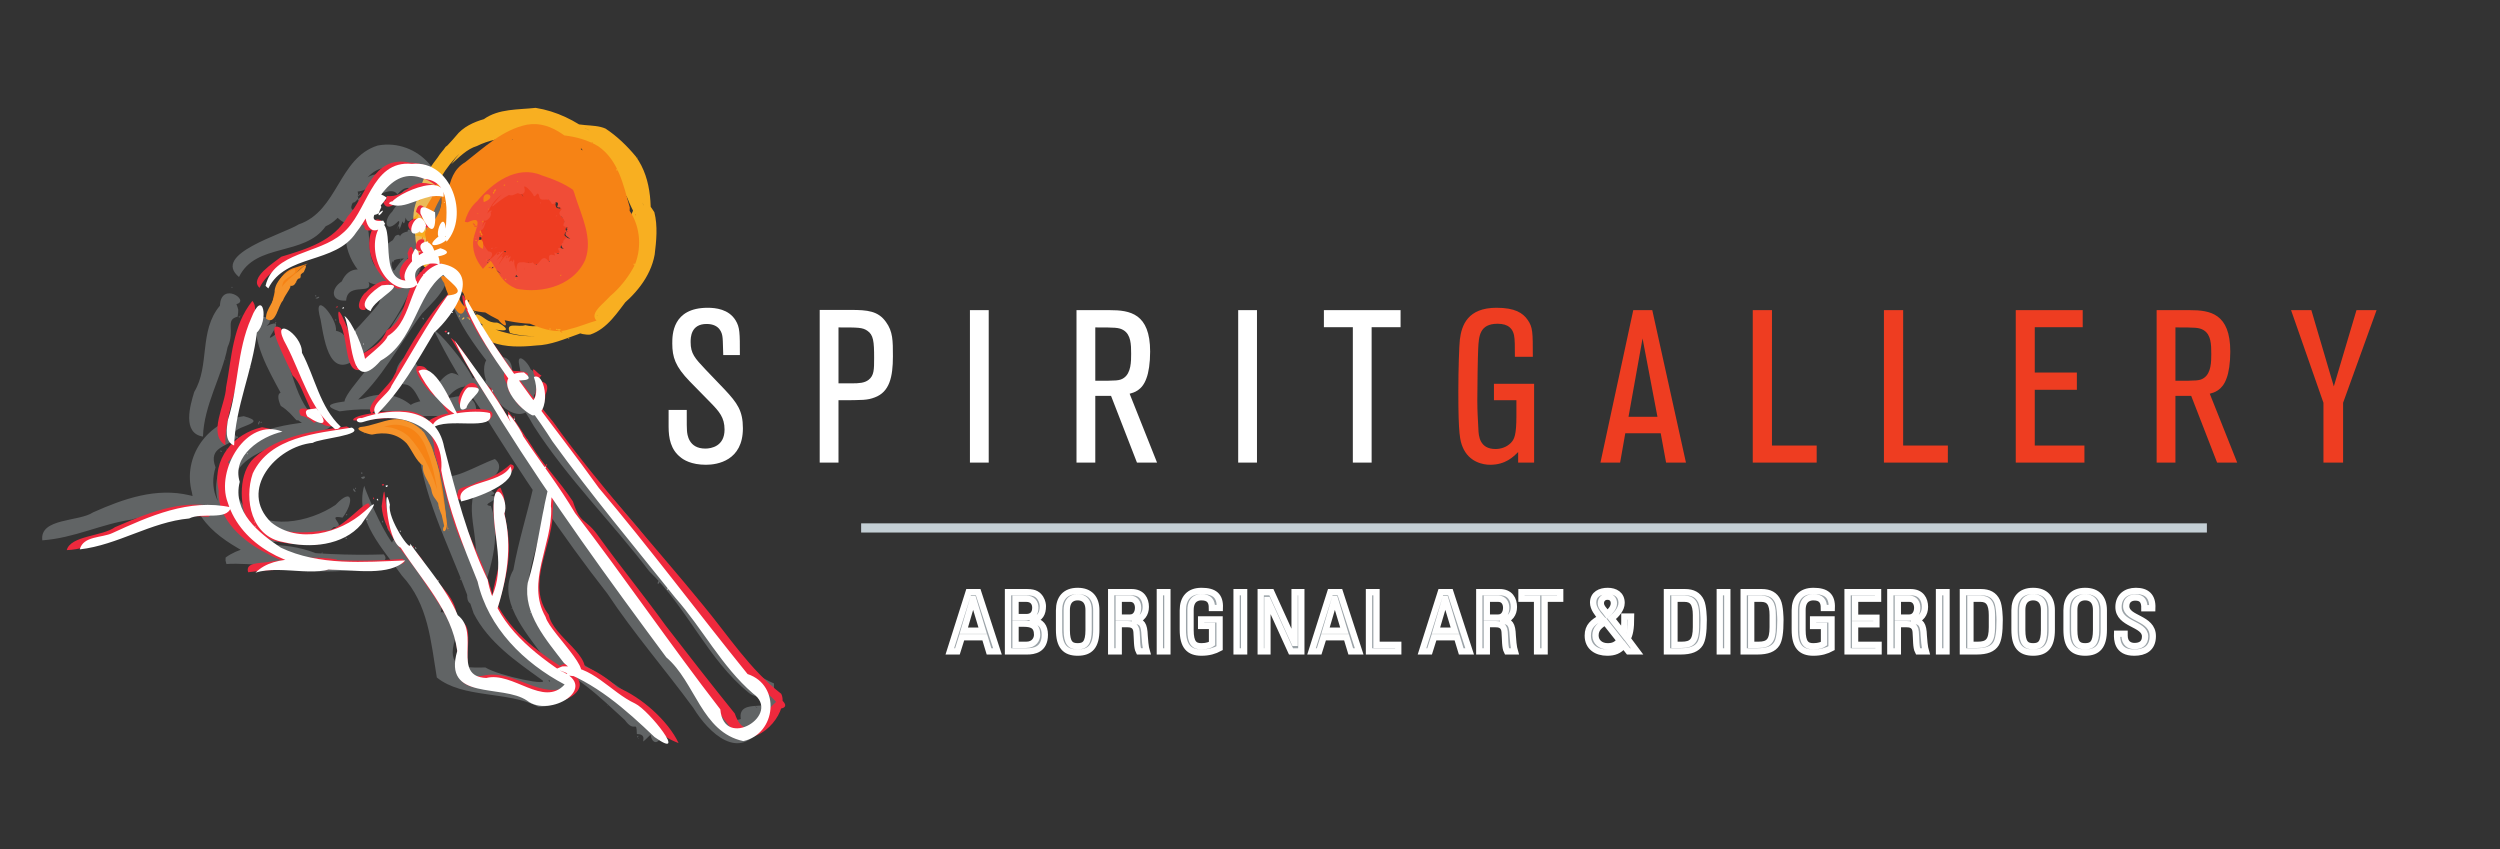 <?xml version="1.0" encoding="UTF-8" standalone="no"?>
<!-- Created with Inkscape (http://www.inkscape.org/) -->

<svg
   version="1.1"
   id="svg1"
   width="530"
   height="180"
   viewBox="0 0 530 180"
   xmlns="http://www.w3.org/2000/svg"
   xmlns:svg="http://www.w3.org/2000/svg">
  <rect x="0" y="0" width="530" height="180" fill="#333333" stroke="none"/>
  <rect width="100%" height="100%" fill="none" />
  <defs
     id="defs1">
    <clipPath
       clipPathUnits="userSpaceOnUse"
       id="clipPath271">
      <path
         d="M 0,566.929 H 566.929 V 0 H 0 Z"
         transform="matrix(1.333,0,0,-1.333,0,755.905)"
         id="path271" />
    </clipPath>
    <clipPath
       clipPathUnits="userSpaceOnUse"
       id="clipPath363">
      <path
         d="M 0,566.929 H 566.929 V 0 H 0 Z"
         transform="translate(-164.45,-322.314)"
         id="path363" />
    </clipPath>
    <clipPath
       clipPathUnits="userSpaceOnUse"
       id="clipPath461">
      <path
         d="M 0,566.929 H 566.929 V 0 H 0 Z"
         transform="translate(-161.571,-327.302)"
         id="path461" />
    </clipPath>
    <clipPath
       clipPathUnits="userSpaceOnUse"
       id="clipPath495">
      <path
         d="M 0,566.929 H 566.929 V 0 H 0 Z"
         transform="translate(-148.934,-309.581)"
         id="path495" />
    </clipPath>
    <clipPath
       clipPathUnits="userSpaceOnUse"
       id="clipPath905">
      <path
         d="M 80.688,335.534 H 198.661 V 239.976 H 80.688 Z"
         transform="translate(-115.384,-268.706)"
         id="path905" />
    </clipPath>
    <clipPath
       clipPathUnits="userSpaceOnUse"
       id="clipPath1290">
      <path
         d="M 0,566.929 H 566.929 V 0 H 0 Z"
         transform="matrix(1.333,0,0,-1.333,0,755.905)"
         id="path1290" />
    </clipPath>
    <clipPath
       clipPathUnits="userSpaceOnUse"
       id="clipPath2058">
      <path
         d="M 0,566.929 H 566.929 V 0 H 0 Z"
         transform="translate(-118.681,-267.862)"
         id="path2058" />
    </clipPath>
    <clipPath
       clipPathUnits="userSpaceOnUse"
       id="clipPath2086">
      <path
         d="M 0,566.929 H 566.929 V 0 H 0 Z"
         transform="translate(-123.264,-316.543)"
         id="path2086" />
    </clipPath>
    <clipPath
       clipPathUnits="userSpaceOnUse"
       id="clipPath2110">
      <path
         d="M 0,566.929 H 566.929 V 0 H 0 Z"
         transform="translate(-117.571,-310.568)"
         id="path2110" />
    </clipPath>

    <clipPath
       clipPathUnits="userSpaceOnUse"
       id="clipPath50">
      <path
         d="M 0,566.929 H 566.929 V 0 H 0 Z"
         transform="translate(-411.035,-255.437)"
         id="path50" />
    </clipPath>
    <clipPath
       clipPathUnits="userSpaceOnUse"
       id="clipPath507">
      <path
         d="M 0,566.929 H 566.929 V 0 H 0 Z"
         transform="translate(-291.317,-282.647)"
         id="path507" />
    </clipPath>
    <clipPath
       clipPathUnits="userSpaceOnUse"
       id="clipPath521">
      <path
         d="M 0,566.929 H 566.929 V 0 H 0 Z"
         transform="translate(-445.781,-282.647)"
         id="path521" />
    </clipPath>
    <clipPath
       clipPathUnits="userSpaceOnUse"
       id="clipPath2112">
      <path
         d="M 0,566.929 H 566.929 V 0 H 0 Z"
         id="path2112" />
    </clipPath>

  </defs>

    <g
     id="layer-MC1" transform="translate(140,64)">
    <path
       id="path49"
       clip-path="url(#clipPath50)"
       style="fill:#9ba3a8;fill-opacity:1;fill-rule:nonzero;stroke:#fff"
       transform="matrix(1.333,0,0,-1.333,310.409,70.355)"
       d="m 0,0 v -0.273 c 0,-1.28 0.809,-1.684 1.578,-1.684 0.953,0 1.684,0.404 1.684,1.526 0,2.088 -4.227,1.853 -4.227,4.684 0,1.67 1.186,2.558 2.766,2.558 1.72,0 2.687,-0.835 2.609,-2.753 H 3.156 C 3.17,5.088 2.844,5.767 1.709,5.767 0.992,5.767 0.26,5.401 0.26,4.384 0.26,2.31 4.488,2.609 4.488,-0.378 4.488,-2.361 3.117,-3 1.564,-3 -1.213,-3.026 -1.213,-0.9 -1.188,0 Z M -4.531,0.587 V 3.771 c 0,1.969 -1.357,2.035 -1.734,2.035 -0.379,0 -1.737,-0.066 -1.737,-2.035 V 0.587 c 0,-2.061 0.6,-2.583 1.737,-2.583 1.134,0 1.734,0.522 1.734,2.583 m -4.697,0.053 V 3.732 c 0,1.878 0.967,3.079 2.963,3.079 1.996,0 2.961,-1.201 2.961,-3.079 V 0.64 c 0,-2.61 -0.965,-3.64 -2.961,-3.64 -1.996,0 -2.963,1.03 -2.963,3.64 m -3.58,-0.053 V 3.771 c 0,1.969 -1.355,2.035 -1.734,2.035 -0.379,0 -1.735,-0.066 -1.735,-2.035 V 0.587 c 0,-2.061 0.6,-2.583 1.735,-2.583 1.134,0 1.734,0.522 1.734,2.583 m -4.695,0.053 V 3.732 c 0,1.878 0.965,3.079 2.961,3.079 1.996,0 2.961,-1.201 2.961,-3.079 V 0.64 c 0,-2.61 -0.965,-3.64 -2.961,-3.64 -1.996,0 -2.961,1.03 -2.961,3.64 M -24.514,-1.761 h 1.135 c 1.67,0 2.283,0.626 2.283,2.817 v 1.906 c 0,1.904 -0.588,2.609 -1.84,2.609 h -1.578 z m -1.201,8.375 h 2.896 c 1.201,0 2.061,-0.43 2.532,-1.435 0.378,-0.795 0.418,-2.674 0.418,-2.974 0,-2.009 -0.184,-3.17 -0.575,-3.797 -0.509,-0.809 -1.461,-1.213 -3.105,-1.213 h -2.166 z m -2.6,-9.419 h -1.199 v 9.419 h 1.199 z m -7.74,5.375 h 1.801 c 0.861,0 1.279,0.744 1.279,1.565 0,0.679 -0.34,1.436 -1.266,1.436 h -1.814 z m 0,-1.044 v -4.331 h -1.199 v 9.419 h 3.248 c 1.67,0 2.258,-1.174 2.258,-2.348 0,-1.109 -0.614,-1.957 -1.723,-2.153 v -0.025 c 1.082,-0.17 1.475,-0.536 1.539,-2.427 0.014,-0.404 0.145,-1.879 0.326,-2.466 h -1.252 c -0.34,0.652 -0.261,1.879 -0.365,3.131 -0.092,1.148 -1.018,1.2 -1.422,1.2 z m -8,-4.331 v 9.419 h 4.854 v -1.043 h -3.655 v -3.027 h 3.393 v -1.043 h -3.393 v -3.262 h 3.733 v -1.044 z m -3.762,6.901 c 0,1.109 -0.457,1.709 -1.67,1.709 -0.379,0 -1.734,-0.065 -1.734,-2.035 v -3.184 c 0,-2.06 0.599,-2.583 1.734,-2.583 0.861,0 1.436,0.236 1.684,0.418 v 2.818 h -1.737 v 1.044 h 2.936 v -4.58 c -0.77,-0.417 -1.67,-0.704 -2.883,-0.704 -1.996,0 -2.961,1.031 -2.961,3.64 v 3.092 c 0,1.879 0.965,3.079 2.961,3.079 2.035,0 3,-0.744 2.922,-2.714 z M -59.381,-1.761 h 1.135 c 1.67,0 2.283,0.626 2.283,2.817 v 1.906 c 0,1.904 -0.586,2.609 -1.84,2.609 h -1.578 z m -1.199,8.375 h 2.896 c 1.199,0 2.061,-0.43 2.53,-1.435 0.378,-0.795 0.418,-2.674 0.418,-2.974 0,-2.009 -0.182,-3.17 -0.575,-3.797 -0.507,-0.809 -1.461,-1.213 -3.105,-1.213 h -2.164 z m -2.6,-9.419 h -1.199 v 9.419 h 1.199 z M -71.584,-1.761 h 1.135 c 1.67,0 2.283,0.626 2.283,2.817 v 1.906 c 0,1.904 -0.588,2.609 -1.84,2.609 h -1.578 z m -1.201,8.375 h 2.896 c 1.201,0 2.061,-0.43 2.532,-1.435 0.378,-0.795 0.418,-2.674 0.418,-2.974 0,-2.009 -0.184,-3.17 -0.575,-3.797 -0.509,-0.809 -1.461,-1.213 -3.105,-1.213 h -2.166 z M -81.219,4.841 c 0,0.652 -0.393,1.057 -1.031,1.057 -0.6,0 -1.043,-0.431 -1.043,-1.057 0,-0.652 0.678,-1.2 1.029,-1.696 0.443,0.391 1.045,0.965 1.045,1.696 m -1.396,-2.962 c -0.823,-0.56 -1.528,-1.057 -1.528,-2.152 0,-1.018 0.809,-1.723 1.932,-1.723 0.847,0 1.435,0.248 1.918,0.94 z m 2.96,-3.718 c -0.716,-0.874 -1.513,-1.161 -2.621,-1.161 -1.697,0 -3.093,0.874 -3.093,2.7 0,1.553 0.888,2.127 2.087,2.87 -0.546,0.626 -1.238,1.5 -1.238,2.375 0,1.37 1.147,1.866 2.322,1.866 1.2,0 2.204,-0.574 2.204,-1.906 0,-0.991 -0.821,-1.865 -1.579,-2.504 l 1.84,-2.335 c 0.184,0.613 0.184,1.265 0.184,2.674 h 1.068 c 0,-2.022 -0.209,-2.896 -0.574,-3.522 l 1.514,-2.023 h -1.356 z m -10.103,8.453 v -1.043 h -2.479 v -8.376 h -1.201 v 8.376 h -2.478 v 1.043 z M -101.426,2.57 h 1.801 c 0.861,0 1.277,0.744 1.277,1.565 0,0.679 -0.338,1.436 -1.265,1.436 h -1.813 z m 0,-1.044 v -4.331 h -1.201 v 9.419 h 3.25 c 1.67,0 2.256,-1.174 2.256,-2.348 0,-1.109 -0.614,-1.957 -1.721,-2.153 v -0.025 c 1.082,-0.17 1.473,-0.536 1.539,-2.427 0.012,-0.404 0.143,-1.879 0.326,-2.466 h -1.254 c -0.338,0.652 -0.259,1.879 -0.365,3.131 -0.09,1.148 -1.017,1.2 -1.422,1.2 z m -6.592,3.98 h -0.027 l -1.475,-5.022 h 3.014 z m -0.73,1.108 h 1.525 l 3.066,-9.419 h -1.343 l -0.68,2.245 h -3.639 l -0.705,-2.245 h -1.213 z M -120.17,-2.805 v 9.419 h 1.201 v -8.375 h 3.457 v -1.044 z m -5.418,8.311 h -0.025 l -1.475,-5.022 h 3.014 z m -0.73,1.108 h 1.527 l 3.064,-9.419 h -1.343 l -0.678,2.245 h -3.64 l -0.704,-2.245 h -1.214 z m -4.611,3.951e-4 v -9.419 h -1.644 l -3.718,8.167 h -0.027 v -8.167 h -1.069 v 9.419 h 1.696 l 3.666,-8.063 h 0.026 v 8.063 z m -9.096,-9.419 h -1.2 v 9.419 h 1.2 z m -5.119,6.901 c 0,1.109 -0.456,1.709 -1.67,1.709 -0.378,0 -1.734,-0.065 -1.734,-2.035 v -3.184 c 0,-2.06 0.599,-2.583 1.734,-2.583 0.861,0 1.436,0.236 1.684,0.418 v 2.818 h -1.736 v 1.044 h 2.936 v -4.58 c -0.77,-0.417 -1.67,-0.704 -2.884,-0.704 -1.996,0 -2.961,1.031 -2.961,3.64 v 3.092 c 0,1.879 0.965,3.079 2.961,3.079 2.036,0 3.001,-0.744 2.923,-2.714 z m -7.086,-6.901 h -1.2 v 9.419 h 1.2 z m -7.74,5.375 h 1.8 c 0.862,0 1.279,0.744 1.279,1.565 0,0.679 -0.339,1.436 -1.266,1.436 h -1.813 z m 0,-1.044 v -4.331 h -1.2 v 9.419 h 3.248 c 1.67,0 2.258,-1.174 2.258,-2.348 0,-1.109 -0.614,-1.957 -1.723,-2.153 v -0.025 c 1.083,-0.17 1.474,-0.536 1.54,-2.427 0.013,-0.404 0.143,-1.879 0.326,-2.466 h -1.253 c -0.339,0.652 -0.26,1.879 -0.365,3.131 -0.091,1.148 -1.018,1.2 -1.422,1.2 z m -4.792,-0.939 V 3.771 c 0,1.969 -1.357,2.035 -1.735,2.035 -0.379,0 -1.735,-0.066 -1.735,-2.035 V 0.587 c 0,-2.061 0.6,-2.583 1.735,-2.583 1.135,0 1.735,0.522 1.735,2.583 m -4.697,0.053 V 3.732 c 0,1.878 0.966,3.079 2.962,3.079 1.996,0 2.961,-1.201 2.961,-3.079 V 0.64 c 0,-2.61 -0.965,-3.64 -2.961,-3.64 -1.996,0 -2.962,1.03 -2.962,3.64 M -176.379,-1.761 h 1.696 c 1.279,0 1.735,0.913 1.735,1.604 0,1.5 -0.926,1.761 -2.153,1.761 h -1.278 z m 0,4.409 h 1.748 c 0.94,0.014 1.396,0.587 1.396,1.501 0,0.782 -0.443,1.422 -1.448,1.422 h -1.696 z m -1.2,-5.453 v 9.419 h 3.066 c 1.304,0 1.748,-0.443 2.1,-0.965 0.326,-0.509 0.378,-1.07 0.378,-1.253 0,-1.174 -0.404,-1.957 -1.617,-2.23 v -0.066 c 1.343,-0.156 1.93,-0.965 1.93,-2.257 0,-2.414 -1.761,-2.648 -2.831,-2.648 z m -5.536,8.311 h -0.026 l -1.474,-5.022 h 3.013 z m -0.731,1.108 h 1.526 l 3.066,-9.419 h -1.343 l -0.679,2.245 h -3.64 l -0.704,-2.245 h -1.213 z" />
    <path
       id="path506"
       clip-path="url(#clipPath507)"
       style="fill:#ffffff;fill-opacity:1;fill-rule:nonzero;stroke:none"
       transform="matrix(1.333,0,0,-1.333,150.785,34.075)"
       d="m 0,0 h -2.988 v 21.536 h -4.603 v 2.713 H 4.603 V 21.536 H 0 Z m -18.234,-5.0706616e-4 h -2.988 V 24.248 h 2.988 z M -43.949,13.018 c 3.4,0 3.881,0 4.534,0.446 1.168,0.791 1.168,2.645 1.168,3.848 0,1.477 -0.035,3.021 -1.202,3.744 -0.722,0.445 -1.375,0.445 -4.5,0.445 z m 9.823,-13.018 h -3.194 L -41.442,10.614 h -2.507 V -3.9967456e-4 h -2.988 V 24.249 h 5.289 c 3.195,0 6.423,-0.514 6.423,-6.593 0,-1.822 -0.24,-3.332 -0.583,-4.226 -0.687,-1.992 -2.061,-2.302 -2.68,-2.473 z m -26.772,-1.073916e-4 h -2.988 V 24.248 h 2.988 z M -84.79,12.605 h 2.027 c 1.339,0 2.095,0.069 2.747,0.55 0.893,0.687 0.893,1.648 0.893,3.504 0,2.609 -0.103,3.674 -1.099,4.327 -0.755,0.515 -1.442,0.515 -4.568,0.515 z m 0,-12.605 h -2.988 V 24.284 h 4.946 c 2.679,0 4.362,-0.172 5.599,-1.924 1.099,-1.512 1.099,-2.954 1.099,-5.461 0,-3.298 -0.55,-5.668 -2.885,-6.526 -1.168,-0.447 -1.855,-0.447 -5.771,-0.447 z M -111.808,8.381 h 2.885 c 0,-2.542 0,-2.816 0.034,-3.263 0.035,-0.619 0.241,-2.885 2.92,-2.885 0.962,0 3.057,0.377 3.057,3.022 0,1.924 -0.858,2.885 -2.232,4.294 l -3.298,3.366 c -2.301,2.369 -2.782,3.847 -2.782,6.045 0,1.34 0,5.667 5.633,5.667 1.237,0 3.332,-0.206 4.431,-1.991 0.687,-1.135 0.687,-1.959 0.687,-5.531 h -2.645 c -0.068,2.301 -0.068,2.543 -0.137,2.988 -0.069,0.447 -0.378,1.959 -2.508,1.959 -2.542,0 -2.542,-2.199 -2.542,-2.886 0,-1.82 0.653,-2.542 2.371,-4.362 l 3.057,-3.194 c 1.992,-2.13 2.885,-3.367 2.885,-6.148 0,-5.152 -4.053,-5.805 -5.874,-5.805 -2.336,0 -3.572,0.789 -4.053,1.202 -1.545,1.203 -1.889,3.023 -1.889,4.843 z" />
    <path
       id="path520"
       clip-path="url(#clipPath521)"
       style="fill:#ee3d21;fill-opacity:1;fill-rule:nonzero;stroke:none"
       transform="matrix(1.333,0,0,-1.333,356.737,34.075)"
       d="m 0,0 h -3.125 v 9.515 l -5.152,14.734 h 3.228 L -1.477,12.124 2.129,24.249 H 5.324 L 0,9.515 Z m -26.666,13.018 c 3.4,0 3.881,0 4.533,0.446 1.168,0.791 1.168,2.645 1.168,3.848 0,1.477 -0.033,3.021 -1.201,3.744 -0.723,0.445 -1.375,0.445 -4.5,0.445 z m 9.824,-13.018 h -3.195 L -24.158,10.614 h -2.508 V -3.9967456e-4 h -2.988 V 24.249 h 5.289 c 3.195,0 6.424,-0.514 6.424,-6.593 0,-1.822 -0.241,-3.332 -0.584,-4.226 -0.688,-1.992 -2.061,-2.302 -2.68,-2.473 z M -41.139,0 h -10.922 v 24.249 h 10.649 v -2.713 h -7.625 v -7.213 h 6.697 v -2.748 h -6.697 V 2.714 h 7.898 z m -21.721,0 h -10.166 v 24.249 h 3.057 V 2.714 h 7.109 z m -20.863,0 h -10.166 v 24.249 h 3.057 V 2.714 h 7.109 z m -25.322,7.282 -2.369,12.468 -2.235,-12.468 z m 4.533,-7.282 h -3.16 l -0.857,4.671 h -5.633 l -0.824,-4.671 h -3.127 L -112.893,24.249 h 3.024 z M -128.66,0 h -2.541 v 1.683 c -0.756,-0.756 -1.992,-2.026 -4.465,-2.026 -1.099,0 -3.364,0.412 -4.36,2.817 -0.412,1.029 -0.687,1.957 -0.687,8.757 0,3.676 0.137,7.454 0.24,8.313 0.275,2.336 1.271,5.083 5.838,5.083 2.918,0 4.19,-0.824 4.946,-1.923 0.824,-1.168 0.824,-1.958 0.824,-5.874 h -2.852 c 0,1.614 0,2.782 -0.136,3.435 -0.205,0.962 -0.825,1.82 -2.61,1.82 -2.886,0 -2.988,-1.992 -3.092,-3.984 -0.068,-1.339 -0.138,-6.389 -0.138,-8.209 0,-1.889 0.103,-3.057 0.172,-4.602 0.035,-0.996 0.172,-3.126 2.715,-3.126 0.892,0 1.785,0.31 2.437,0.962 0.551,0.584 0.893,1.168 0.893,4.328 v 2.473 h -3.571 v 2.609 h 6.387 z" />
    <path
       id="path2111"
       d="M 424.229,271.597 H 210.202 v 1.462 h 214.027 z"
       style="fill:#c4cfd5;fill-opacity:1;fill-rule:nonzero;stroke:none"
       transform="matrix(1.333,0,0,-1.333,-237.638,410.937)"
       clip-path="url(#clipPath2112)" />
  </g>
  <g
     id="layer-MC0"
     transform="translate(-91.583,-94.164)">
    <g
       id="g2928"
       transform="translate(-7.512,-183.8)">
      <g
         opacity="0.5"
         id="g270"
         clip-path="url(#clipPath271)" />
      <path
         id="path362"
         clip-path="url(#clipPath363)"
         style="fill:#ee3d21;fill-opacity:1;fill-rule:nonzero;stroke:none"
         d="m 0,0 c -0.278,-0.236 -0.118,0.065 0,0 z m -0.043,0.224 c 0.051,0.108 0.044,0.093 0,0 z M -0.088,0.081 c -0.024,-0.252 -0.095,-0.053 0,0 z M 0.693,-0.536 C 0.603,-0.923 -0.477,-1.019 0.332,-0.691 c 0.119,0.055 0.239,0.106 0.36,0.155 z M -14.54,-1.6 c -0.158,0.523 0.65,0.123 0,0 z m 2.415,-0.948 c 0.311,0.391 0.444,0.026 0,0 z m 0.778,-0.033 c -0.155,-0.144 -0.604,-0.562 -0.222,-0.206 0.074,0.069 0.148,0.137 0.222,0.206 z m 0.493,-0.503 -0.16,-0.05 z m 0.276,0.266 c 0.181,0.117 0.51,0.329 0,0 z m 0.616,-0.532 c 0.252,0.182 -0.154,-0.269 0,0 z m 0.24,-0.299 c 0.142,-0.701 -0.607,-0.037 0,0 z m 6.556,8.526 c 0.035,0.363 0.396,1.188 0.234,0.318 -0.026,-0.076 -0.092,-0.515 -0.234,-0.318 z m 0.964,-3.489 c 0.181,0.348 0.488,0.086 0,0 z m 1.566,-3.854 c 0.368,0.1 0.51,-0.353 0,0 z M -14.432,0.366 c 0.115,-0.66 -0.084,-2.014 0.889,-1.953 -0.003,-0.214 -0.389,-0.786 0.263,-0.638 0.555,0.23 -0.294,-0.822 0.484,-0.648 0.417,0.011 1.352,0.453 1.347,0.496 -0.317,-0.183 -1.166,-0.53 -1.147,-0.647 1.22,0.138 -0.048,-1.152 -0.111,-1.118 0.592,0.241 1.239,0.933 1.599,1.159 -0.297,-0.957 1.132,0.371 1.033,0.249 -0.298,-0.338 -1.002,-0.843 -0.973,-1.128 0.329,0.161 0.991,0.741 0.378,0.168 -0.496,-0.412 0.588,0.04 0.043,-0.469 -0.225,-0.319 -1.259,-1.29 -0.466,-0.603 0.445,0.303 0.82,0.921 1.32,1.014 -0.045,-0.331 0.231,0.326 0.021,-0.26 -0.191,-0.672 0.405,0.532 0.302,-0.163 -0.135,-0.51 0.176,-0.778 0.381,-0.174 0.381,0.912 -0.334,-1.518 0.063,-0.378 0.064,0.39 0.333,0.648 0.224,0.09 -0.069,-0.701 0.256,-1.393 0.313,-2.101 0.075,-0.407 0.22,-1.398 0.141,-0.448 0.037,0.692 -0.247,1.903 0.097,2.3 0.185,-0.342 0.287,-1.274 0.244,-0.387 0.335,0.932 1.344,-1.012 1.62,-0.229 -0.169,0.568 0.287,-0.31 0.597,0.072 0.53,0.03 1.248,-1.511 0.843,-0.429 -0.377,1.143 1.032,0.596 1.521,0.268 0.69,-0.39 0.221,0.413 -0.02,0.638 0.25,0.226 1.465,-0.154 0.887,0.407 0.411,0.392 1.475,-0.811 1.347,-0.03 -0.54,0.191 -0.758,0.911 0.04,0.748 0.335,-0.059 0.623,0.046 0.151,0.166 -0.635,0.849 0.782,0.933 1.291,1.108 -0.281,0.249 -1.297,0.292 -0.399,0.371 0.966,0.208 -1.063,0.861 -0.104,1.452 0.566,0.72 -1.175,0.358 -0.731,1.229 0.129,0.423 0.423,0.728 -0.2,0.765 -0.798,0.352 -0.182,1.496 -0.1,1.75 -0.977,0.021 -0.583,1.308 -0.548,1.911 0.191,0.414 0.078,1.023 -0.291,0.371 -0.197,-0.353 -1.062,-1.518 -0.934,-0.436 -0.02,0.356 0.386,1.141 -0.213,0.684 C -4.067,5.281 -4.245,6.981 -4.725,6.728 -5.523,7.047 -6.452,7.061 -7.291,6.893 -7.811,6.638 -8.109,5.579 -8.878,6.082 -9.751,6.1 -10.39,5.359 -10.998,4.827 -11.919,3.935 -12.735,2.942 -13.643,2.038 -12.693,1.834 -14.104,1.071 -14.296,0.639 l -0.083,-0.138 z M -1.742,3.94 c 0.031,-0.37 -0.167,-0.031 0,0 z m -0.192,0.096 c -0.05,0.106 -0.052,0.109 0,0 z m 0.078,-0.128 c 0.215,-0.177 -0.057,-0.12 0,0 z m 0.999,0.247 C -0.718,3.834 -1.102,2.863 -1.041,3.724 c 0.038,0.153 0.104,0.297 0.184,0.431 z M -10.152,-8.031 c -0.428,0.204 0.265,0.568 0,0 z m 2.604,1.206 c -0.187,0.627 0.266,0.223 0,0 z m 0.52,0.51 c 0.028,-0.133 0.175,-0.844 0.092,-0.444 -0.031,0.148 -0.061,0.296 -0.092,0.444 z m 0.774,-0.055 -0.054,-0.146 z m -0.092,0.416 c -0.005,0.313 -0.007,0.416 -7.358e-4,0.043 z m 0.833,0.035 c 1.836e-4,0.356 0.149,-0.342 0,0 z m 0.4,-0.054 c 0.75,-0.423 -0.302,-0.513 0,0 z m -1.895,10.667 c -0.202,0.237 -0.485,1.051 -0.036,0.404 0.047,-0.092 0.253,-0.379 0.036,-0.404 z m 2.776,-1.353 c 0.039,0.213 0.11,0.598 0,0 z m 3.313,-1.173 c 0.125,0.326 0.53,0.211 0,0 z m -11.196,-7.83 c 0.738,-0.338 1.28,-0.958 1.924,-1.423 0.491,-0.214 0.797,0.798 0.821,-0.028 0.541,-0.127 1.518,-0.094 1.754,-0.384 0.111,0.303 0.49,1.102 0.256,1.166 -0.255,-0.472 0.347,-1.52 0.589,-1.352 0.181,0.577 0.413,-0.71 0.523,-0.93 0.249,-0.654 1.896e-4,0.734 -0.013,0.915 0.035,0.361 -0.404,1.101 -0.233,1.222 0.622,-0.859 0.419,0.709 0.333,1.078 0.159,-0.613 0.282,-1.594 0.613,-1.965 0.002,0.406 -0.242,1.4 -0.226,1.407 0.124,-0.353 0.169,-1.222 0.46,-0.772 0.215,-0.185 0.405,-1.306 0.543,-1.021 -0.034,0.576 -0.543,1.487 -0.291,1.856 0.255,-0.252 0.772,-1.352 0.389,-0.501 -0.207,0.329 -0.297,0.914 0.097,0.3 0.176,-0.35 0.922,-0.97 0.559,-0.169 -0.478,0.942 1.245,-1.424 0.447,-0.334 -0.173,0.192 -0.822,1.116 -0.175,0.554 0.341,-0.283 0.982,-0.925 1.138,-0.809 0.417,-0.32 1.339,-1.141 1.459,-1.138 -0.731,0.734 -1.59,1.364 -2.196,2.207 0.298,0.039 1.304,-0.771 0.597,-0.268 -0.87,0.642 0.575,0.853 1.074,0.857 0.467,0.014 -0.555,1.057 0.352,1.048 0.393,0.151 1.685,0.006 0.787,0.401 -0.903,0.435 -0.282,1.358 0.378,1.631 0.62,0.291 0.161,0.507 -0.137,0.736 -0.397,0.441 0.802,0.943 -0.167,0.787 -0.272,0.332 1.281,0.623 0.908,1.208 C -0.082,0.218 -0.712,0.672 -0.176,1.224 0.386,1.575 -1.403,1.297 -0.731,2.141 -0.611,2.406 0.047,3.155 -0.625,2.721 -1.324,2.109 -0.278,3.413 -0.993,3.045 -1.804,2.628 -1.894,3.731 -1.777,4.265 -1.78,3.536 -2.568,3.139 -2.909,3.93 -3.213,4.649 -3.983,3.443 -4.246,4.365 -4.381,4.829 -4.764,5.68 -5.031,4.787 -5.552,4.673 -5.566,6.055 -6.016,5.74 -6.12,6.015 -6.708,6.935 -6.594,6.111 -6.643,5.695 -6.185,4.678 -6.686,4.608 -7.035,4.783 -7.352,5.893 -7.423,5.047 -7.674,4.166 -8.911,5.033 -9.162,4.348 -10.012,3.847 -10.814,3.207 -11.406,2.413 c 0.024,-0.69 -0.516,-1.369 -1.262,-1.575 -0.738,-0.303 -0.678,-1.286 -0.817,-1.956 -0.064,-0.93 -0.135,-1.977 0.418,-2.782 0.204,-0.35 0.821,-0.144 0.443,-0.59 -0.019,-0.458 0.625,-0.687 0.508,-1.171 z"
         transform="matrix(1.333,0,0,-1.333,219.266,326.154)" />
      <path
         id="path460"
         clip-path="url(#clipPath461)"
         style="fill:#f04d37;fill-opacity:1;fill-rule:nonzero;stroke:none"
         d="m 0,0 c 0.32,0.518 0.441,0.613 0,0 z m 1.363,-3.102 c -0.326,-0.359 -0.325,-0.003 0,0 z m 1.314,-4.041 c -0.46,-0.01 -0.165,0.244 0,0 z m -9.339,-2.61 c -0.08,0.339 0.536,0.475 0,0 z m -0.038,0.585 c -0.246,-0.422 -0.044,0.265 0,0 z m -1.065,0.199 c 0.093,0.054 0.062,0.037 0,0 z m -0.229,-0.092 c 0.074,0.468 0.513,-0.19 0,0 z m 0.478,0.395 c 0.279,0.231 0.361,0.299 0,0 z m -1.2,-0.206 c 0.387,0.457 0.435,0.513 0,0 z m -0.178,0.621 c -0.07,-0.368 -0.583,0.008 0,0 z m -3.902,2.369 c 0.422,0.078 1.472,-0.053 0.439,-0.091 l -0.247,0.024 z m 15.645,0.09 c -0.388,0.039 0.174,0.436 0,0 z m -0.868,2.76 h -0.022 z m 0.396,-0.574 -0.046,-0.01 z m 0.082,-0.349 c 0.055,0.102 0.036,0.068 0,0 z m -8.869,-5.419 c 0.062,0.159 0.055,0.141 0,0 z M -3.475,1.922 -3.569,1.936 Z m 5.29,-2.43 c 0.057,0.099 0.036,0.062 0,0 z M -5.221,-12.479 c 0.258,0.77 -0.179,2.049 0.924,1.922 0.491,0.121 1.159,-0.343 1.767,-0.006 0.892,-1.407 1.269,1.696 2.373,0.32 0.749,-0.931 -0.415,1.025 0.688,0.889 0.818,-0.213 0.339,-0.12 0.383,0.372 0.439,-0.238 1.38,-0.546 0.709,0.276 -0.605,1.028 1.422,-0.169 0.493,0.538 -0.387,0.985 0.797,0.893 1.146,0.95 -0.448,0.253 -1.117,0.748 -0.148,0.488 1.1,-0.335 -1.313,0.538 -0.054,0.923 0.345,0.298 -0.651,0.111 -0.012,0.527 0.028,0.694 -1.018,0.053 -0.631,0.975 C 2.795,-3.339 1.126,-3.239 1.927,-2.284 2.537,-1.346 0.946,-2.309 1.456,-1.417 1.624,-0.913 1.754,0.629 1.399,0.44 0.973,-0.398 0.242,-0.378 0.001,0.538 -0.538,0.852 -0.9,0.808 -1.161,1.403 -2.143,1.767 -3.161,1.973 -4.209,2.113 -4.561,2.385 -2.981,2.275 -2.609,2.331 0.992,2.265 4.011,-0.785 4.666,-4.221 5.172,-6.515 4.468,-9.025 2.782,-10.674 c -1.497,-1.525 -3.559,-2.53 -5.684,-2.761 -0.859,-0.065 -1.868,0.134 -2.319,0.956 z M -5.177,1.734 C -5.498,0.984 -7.404,1.318 -6.579,1.983 c 0.416,0.103 1.978,0.083 1.705,-0.22 L -5.005,1.747 Z M -8.582,0.678 c 0.053,0.074 0.108,-0.12 0,0 z m 10.271,-4.006 -0.008,-0.031 z M -7.675,0.969 C -8.7,0.78 -8.081,1.217 -7.456,1.299 -6.978,1.482 -6.432,1.416 -7.202,1.157 -7.359,1.092 -7.517,1.03 -7.675,0.969 Z M 2.711,-5.646 c 0.092,0.081 0.073,0.064 0,0 z M -10.289,-1.936 c -0.202,-0.542 -1.035,-1.184 -0.596,-0.143 0.165,0.593 0.783,1.576 0.596,0.143 z m 12.946,-3.041 -0.017,0.02 z m 0.182,0.206 c -0.071,-0.29 -0.397,-0.169 0,0 z M -9.18,0.184 c 0.287,0.68 0.431,-0.04 0,0 z M 2.806,-4.701 c 0.094,0.015 0.08,0.013 0,0 z M -8.435,-8.308 c 1.183,0.454 -1.368,-0.421 -0.147,0.01 0.195,0.174 0.158,0.066 0.147,-0.01 z m 11.156,2.569 c -0.398,-0.053 0.101,0.243 0,0 z M -8.512,-8.164 c -0.157,-0.134 -0.236,-0.202 0,0 z M -10.506,-7.098 c 0.139,0.034 0.272,0.067 0,0 z m -1.111,1.03 c 0.144,0.059 0.182,0.074 0,0 z m -0.039,-0.454 c -0.08,0.179 0.381,-0.026 0,0 z m 0.496,0.364 c 0.581,-1.144 -1.18,-0.209 -0.333,0.066 0.111,-0.022 0.222,-0.044 0.333,-0.066 z m 13.897,1.128 c -0.289,0.029 0.219,0.21 0,0 z m -13.53,1.929 c -0.067,-0.38 -1.363,-1.956 -0.814,-0.839 0.23,0.316 0.514,0.59 0.814,0.839 z m -0.091,-4.004 c 0.471,-0.483 0.961,-1.347 1.252,-1.702 1.209,-0.086 0.418,-1.294 -0.23,-1.567 0.735,0.26 1.572,1.213 1.86,1.56 -0.38,-0.602 -0.357,-0.781 0.223,-0.298 0.524,0.438 0.765,0.426 0.217,-0.137 -0.314,-0.4 -1.193,-1.522 -0.354,-0.641 0.337,0.335 1.056,1.162 0.46,0.257 -0.376,-0.462 0.457,0.336 0.019,-0.332 -0.169,-0.334 -0.949,-1.616 -0.292,-0.66 0.196,0.395 1.473,2.013 0.926,0.713 0.037,-0.199 0.761,1.161 0.374,0.338 -0.474,-0.948 0.744,0.663 0.266,-0.422 -0.233,-0.588 -0.26,-0.541 0.264,-0.272 0.224,-0.733 0.35,0.768 0.418,-0.107 -0.134,-0.926 0.858,-1.835 -0.023,-2.666 -1.294,-0.19 -2.353,0.916 -3.309,1.635 -1.039,0.977 -2.185,2.026 -2.598,3.436 -0.112,0.392 0.121,0.798 0.526,0.866 z m 1.733,-1.417 c 0.153,0.062 0.164,0.066 0,0 z m 1.946,-0.78 v 0.052 z m 14.592,0.909 c -0.04,0.157 0.409,0.043 0,0 z M -0.173,-15.492 c -0.235,0.143 0.31,0.097 0,0 z m -12.31,9.07 c 0.454,0.463 1.26,0.22 0.276,-0.03 l -0.135,0.003 z m 0.051,-0.155 c -0.107,-0.048 -0.076,-0.034 0,0 z m 0.139,-0.332 c 0.108,0.019 0.072,0.013 0,0 z m -1.623,5.969 c 1.162,2.908 3.565,5.4 6.593,6.331 2.345,0.209 4.771,1.062 7.084,0.19 C 1.047,5.13 2.073,4.202 3.149,3.406 4.781,1.855 5.715,-0.395 5.829,-2.627 c 0.097,-0.299 1.195,-0.2 1.286,-0.955 0.443,-1.092 0.592,-2.447 0.035,-3.523 0.639,-1.628 -0.461,-3.276 -1.458,-4.492 -0.881,-1.02 -2.044,-1.752 -3.094,-2.589 -0.771,-0.842 -1.835,-0.682 -2.795,-1.066 -0.792,-0.402 -1.856,-0.758 -2.575,-0.025 -0.291,-1.331 -2.01,-0.688 -2.886,-0.422 -1.341,0.445 -2.619,0.686 -3.52,1.782 -0.628,0.299 -1.425,0.891 -1.06,1.687 -1.179,0.104 -1.623,1.517 -1.965,2.469 -0.303,0.736 -0.191,1.662 0.299,2.174 -1.434,-0.348 -0.334,1.822 0.38,0.537 0.787,-0.849 0.539,-2.142 1.291,-2.997 2.131,-3.099 6.49,-4.027 9.898,-2.704 2.851,1.01 4.976,3.772 5.214,6.784 0.202,3.996 -3.123,7.614 -6.964,8.308 -2.334,0.456 -4.605,-0.594 -6.667,-1.559 -1.035,-0.374 -1.497,-1.326 -1.91,-2.273 -0.607,-1.212 -1.037,-2.594 -2.06,-3.53 -1.424,-0.409 -1.08,1.639 -1.063,2.488 -0.034,0.532 -0.108,1.06 -0.13,1.592 z M -12.526,-5.528 c 0.127,-0.427 -0.642,0.184 0,0 z m 8.009,5.619 c -0.177,0.581 -0.169,0.734 0,0 z m 3.224,-1.036 c 0.053,-0.479 -0.209,-0.248 0,0 z M 2.612,-2.638 c -0.298,-0.347 -0.292,0.034 0,0 z m -4.233,-8.72 c -0.276,0.044 -0.054,0.677 -0.021,0.15 z m -0.463,0.359 c 0.155,-0.465 -0.23,0.14 0,0 z m -0.855,-0.667 c 0.021,0.105 0.014,0.071 0,0 z m -0.084,-0.231 c -0.298,0.37 0.48,0.25 0,0 z m 0.02,0.618 c 0.012,0.363 0.016,0.469 0,0 z m -0.641,-1.036 c -0.085,0.593 -0.095,0.668 0,0 z m -0.583,0.279 c 0.232,-0.29 -0.391,-0.435 0,0 z M -8.586,-13.389 c 0.221,0.366 1.012,1.066 0.357,0.269 l -0.181,-0.169 z M 1.713,-1.613 c -0.282,-0.265 -0.214,0.415 0,0 z m -2.649,1.176 -0.014,-0.016 z m 0.696,-0.081 -0.023,-0.041 z M 0.078,-0.69 c -0.04,0.109 -0.027,0.073 0,0 z M -1.741,-10.917 c -0.078,0.154 -0.066,0.131 0,0 z m -6.516,9.681 -0.072,-0.061 z m 5.32,2.348 c -0.035,0.109 -0.022,0.067 0,0 z M 1.382,-12.084 c -0.408,0.703 -1.66,1.223 -0.83,1.965 0.234,0.447 1.024,0.641 1.176,1.32 1.645,-0.266 -0.429,2.071 1.329,1.986 1.191,-0.057 -1.039,0.37 -0.211,1.103 0.701,0.471 0.313,0.174 -0.025,0.532 0.619,0.18 1.23,0.772 0.157,0.613 -0.692,0.082 0.764,1.013 -0.303,0.828 0.9,0.001 -1.141,1.175 0.234,1.247 C 3.637,-1.865 1.398,-2.904 2.449,-2.13 3.747,-1.324 1.374,-2.717 1.864,-1.468 1.87,-1.013 1.349,-1.882 1.461,-1.129 0.958,-0.646 0.748,-1.857 0.312,-0.955 -0.162,-0.03 -1.347,-1.216 -1.532,0.019 -1.831,1.097 -2.162,-0.734 -2.493,0.24 -2.76,0.7 -3.828,1.82 -3.921,1.43 -3.576,0.556 -4.072,0.018 -4.919,0.447 -5.511,0.251 -5.717,-0.043 -6.334,0.153 c -0.922,-0.495 -1.753,-1.118 -2.55,-1.812 -0.438,-0.086 0.69,1.027 0.895,1.341 2.437,2.652 6.721,2.89 9.729,1.104 C 3.793,-0.355 5.207,-2.544 5.326,-4.9 5.478,-7.03 4.864,-9.239 3.631,-10.983 3.113,-11.668 2.294,-12.293 1.382,-12.084 Z m -10.626,9.448 c 0.35,-0.737 -1.16,-1.94 -1.114,-0.883 0.199,0.379 1.243,1.522 1.293,1.126 l -0.075,-0.108 z M -10.709,-5.887 c -0.017,0.089 0.16,-1.567e-4 0,0 z m 9.802,5.033 0.018,-0.025 z M -10.324,-5.014 c -0.537,-0.892 -0.455,-0.138 -0.103,0.384 0.179,0.479 0.591,0.843 0.274,0.095 -0.054,-0.161 -0.112,-0.321 -0.172,-0.48 z M 1.513,-1.621 c -0.001,0.123 -9.932e-4,0.098 0,0 z M -9.881,-8.897 c 0.272,-0.509 0.202,-1.56 -0.288,-0.542 -0.335,0.516 -0.661,1.629 0.288,0.542 z m 10.857,7.678 -0.026,0.001 z m -0.033,0.273 c 0.167,-0.247 -0.135,-0.407 0,0 z M -10.734,-6.661 c -0.319,0.666 0.315,0.298 0,0 z m 11.603,5.737 c 0.05,0.079 0.044,0.07 0,0 z M -3.879,-11.73 c 0.442,1.19 -0.591,-1.305 -0.106,-0.102 -0.001,0.263 0.056,0.162 0.106,0.102 z M 1.589,-1.674 c -0.224,-0.335 -0.116,0.236 0,0 z M -4.039,-11.691 c -0.003,-0.205 -0.005,-0.312 0,0 z m -2.12,-0.787 c 0.066,0.126 0.133,0.252 0,0 z m -1.508,-0.15 c 0.052,0.146 0.066,0.187 0,0 z m 0.314,-0.33 c -0.181,0.064 0.276,0.264 0,0 z m 0.058,0.613 c 1.239,-0.321 -0.622,-1.022 -0.271,-0.207 0.09,0.069 0.181,0.138 0.271,0.207 z M 1.069,-1.193 c -0.195,-0.168 -0.009,0.27 0,0 z m -10.412,-8.854 c 0.239,-0.301 0.565,-2.315 0.092,-1.163 -0.085,0.381 -0.103,0.774 -0.092,1.163 z m 2.939,-2.72 c 0.675,0.035 1.646,-0.174 2.105,-0.189 0.865,0.849 1.246,-0.543 1.022,-1.21 0.292,0.722 0.132,1.98 0.063,2.426 0.19,-0.612 0.348,-0.855 0.355,-0.07 0.015,0.657 0.189,0.82 0.243,0.097 0.073,-0.545 0.487,-1.409 0.253,-0.402 -0.157,0.635 -0.054,1.035 0.145,0.202 0.06,-0.464 0.047,0.578 0.241,-0.164 0.139,-0.347 0.584,-1.785 0.302,-0.66 -0.166,0.409 -0.533,2.44 0.078,1.166 0.174,-0.106 -0.365,1.34 -0.005,0.505 0.395,-0.982 -0.003,0.995 0.493,-0.081 0.286,-0.565 0.233,-0.552 0.379,0.019 0.7,-0.319 -0.344,0.773 0.36,0.242 0.607,-0.714 1.945,-0.57 1.986,-1.783 -0.715,-1.095 -2.246,-1.156 -3.418,-1.396 -1.421,-0.132 -2.967,-0.295 -4.299,0.33 -0.368,0.175 -0.52,0.618 -0.303,0.968 z m 2.21,0.36 c 0.056,0.157 0.059,0.165 0,0 z m 1.874,0.941 -0.039,0.034 z m 8.988,11.525 c -0.138,0.082 0.232,0.327 0,0 z m 0.31,-10.363 c -0.263,-0.08 0.135,0.296 0,0 z m -14.954,-3.209 c -0.045,0.649 0.672,1.09 0.206,0.187 l -0.091,-0.099 z m 0.151,-0.064 c -0.035,-0.112 -0.025,-0.08 0,0 z m 0.34,-0.116 c 0.061,0.096 0.037,0.058 0,0 z m -5.546,2.738 c -1.408,2.797 -1.683,6.249 -0.374,9.134 1.396,1.894 2.363,4.276 4.548,5.428 1.19,0.665 2.564,0.816 3.873,1.095 2.245,0.195 4.549,-0.598 6.3,-1.989 0.289,-0.125 0.941,0.761 1.567,0.33 C 3.995,2.653 5.11,1.868 5.545,0.737 7.189,0.138 7.695,-1.778 7.946,-3.33 8.125,-4.666 7.905,-6.022 7.836,-7.363 c 0.12,-1.135 -0.703,-1.826 -1.052,-2.799 -0.223,-0.858 -0.66,-1.89 -1.684,-1.943 0.805,-1.099 -0.817,-1.96 -1.596,-2.44 -1.222,-0.711 -2.251,-1.507 -3.67,-1.456 -0.64,-0.272 -1.614,-0.478 -1.969,0.323 -0.86,-0.813 -2.213,-0.211 -3.153,0.164 -0.881,0.104 -1.273,1.354 -1.528,1.583 -0.833,-1.15 -1.303,1.238 0.088,0.712 1.143,-0.055 1.947,-1.075 3.107,-1.025 3.834,-0.388 7.448,2.459 8.579,6.032 0.965,2.803 0.183,6.139 -1.966,8.186 C -0.369,2.996 -6.261,2.346 -8.947,-1.266 c -1.057,-1.599 -1.674,-3.468 -2.09,-5.327 -0.164,-0.998 0.462,-1.902 0.813,-2.824 0.435,-1.124 1.141,-2.263 1.008,-3.506 -0.955,-1.09 -1.91,0.631 -2.692,1.133 -0.373,0.279 -0.759,0.541 -1.121,0.835 z m 4.359,-1.997 c 0.4,-0.193 -0.565,-0.357 0,0 z"
         transform="matrix(1.333,0,0,-1.333,215.428,319.503)" />
      <path
         id="path494"
         clip-path="url(#clipPath495)"
         style="fill:#f8af21;fill-opacity:1;fill-rule:nonzero;stroke:none"
         d="m 0,0 c -0.378,-0.072 -0.308,0.565 0,0 z m -8.333,11.635 c 0.994,0.145 0.314,-0.544 0,0 z m 0.956,-0.732 c 0.047,-0.726 -0.422,0.136 0,0 z M -1.081,0.548 c -0.116,0.16 -0.072,0.1 0,0 z m -5.801,8.102 0.095,0.044 z m -0.362,0.693 c -0.489,0.808 -0.064,1.975 0.071,0.433 L -7.194,9.564 Z m 2.517,10.858 c -1.397,-1.556 -1.77,-3.714 -2.622,-5.567 0.226,1.986 0.78,4.041 1.817,5.753 0.249,0.274 0.647,0.081 0.805,-0.186 z m -2.803,-6.191 c -0.484,-1.142 -1.842,-1.196 -1.335,0.259 0.523,2.222 0.904,4.783 2.219,6.607 2.031,0.938 0.383,-2.307 0.053,-3.145 -0.373,-1.184 -1.241,-2.443 -0.937,-3.721 z m -0.521,-4.552 0.046,0.013 z m -0.105,0.711 -0.047,-0.07 z m 0.522,0.986 c -0.031,0.111 0.097,0.002 0,0 z M -8.097,12.376 c 0.107,-0.332 -0.469,-0.105 0,0 z M 18.218,25.178 c 0.286,0.756 0.29,-0.116 0,0 z m 4.931,-5.687 c -0.375,-0.106 -0.193,0.193 0,0 z m 3.058,-11.815 c -0.421,-0.095 0.173,0.384 0,0 z M 0.945,-0.986 c -0.36,0.152 0.36,0.293 0,0 z M 6.505,-4.105 c -0.929,1.942 1.394,0.864 2.403,1.284 1.698,-0.48 3.136,0.101 4.701,0.644 1.238,0.163 1.832,0.047 2.663,1.116 2.078,0.663 3.912,1.699 5.376,3.291 0.658,0.548 1.908,0.412 1.541,1.523 1.61,0.848 1.759,2.324 2.924,3.81 0.988,1.034 0.753,3.2 0.673,4.653 0.657,0.742 -0.385,1.074 0.028,1.884 -0.717,1.107 -1.12,1.909 -1.766,3.525 -1.511,1.066 -1.612,3.393 -3.238,4.253 -0.637,1.313 -0.937,2.561 -2.6,2.797 -2.025,1.292 -3.752,3.113 -6.112,3.806 -1.016,0.511 -3.583,0.568 -3.837,0.852 C 14.202,29.764 19.219,27.921 22.763,24.469 27.019,20.51 29.264,14.252 27.669,8.552 25.606,-0.522 15.199,-6.462 6.3,-4.038 l 0.103,-0.034 z m 17.409,23.202 -0.027,0.02 z m -2.436,3.942 0.003,0.059 z M 1.228,-1.087 c 1.186,-0.362 1.628,-1.425 3.185,-1.329 0.749,-0.196 2.418,-1.423 0.6,-1.211 -1.595,0.094 -3.495,0.725 -4.08,2.368 0.098,0.057 0.197,0.114 0.295,0.171 z m -0.403,0.448 c -0.168,-0.442 -0.433,0.337 0,0 z m -0.296,0.303 c 0.24,-0.553 -0.417,0.085 0,0 z M 26.398,14.854 c 0.358,-0.438 -0.279,-0.054 0,0 z m -0.056,0.432 c -0.176,0.002 0.098,0.262 0,0 z m -0.994,1.771 c -0.036,0.19 -0.019,0.099 0,0 z m -0.403,0.719 -0.037,0.018 z m 1.435,-2.777 c -0.03,-0.603 -0.093,0.469 0,0 z M 7.131,28.853 c -1.533,0.329 -2.774,-1.162 -4.277,-1.078 1.279,0.597 2.868,1.434 4.277,1.078 z m 16.69,-10.035 0.021,-0.048 z m -26.979,4.713 c -0.199,-0.671 -1.713,-3.247 -1.813,-2.678 0.381,1.126 1.81,3.2 2.364,3.072 l -0.225,-0.167 z m 5.943,3.997 c -1.653,-0.809 -3.109,-1.955 -4.689,-2.884 1.154,1.196 2.561,2.169 4.042,2.926 l 0.344,0.051 z m 23.518,-12.65 0.027,-0.055 z M 15.714,-5.002 c -0.24,0.149 0.608,0.092 0,0 z M -7.565,11.24 c 0.011,-0.125 -0.114,0.022 0,0 z M 6.043,-4.082 c 3.481,-0.951 7.232,-0.446 10.634,0.613 4.397,1.585 8.226,4.902 10.005,9.283 2.375,5.364 1.787,12.042 -1.988,16.622 -4.136,5.469 -11.61,7.928 -18.258,6.647 -4.38,-1.032 -8.444,-3.538 -11.075,-7.223 -0.59,-1.14 -1.882,-0.949 -1.122,0.419 0.607,2.053 2.326,3.382 3.631,4.972 1.115,1.45 2.861,2.231 4.45,2.685 2.374,1.696 5.466,1.487 8.236,1.799 6.693,-1.065 11.931,-5.994 15.878,-11.199 0.238,-2.173 1.929,-3.658 3.001,-5.391 0.558,-2.194 0.326,-4.544 0.05,-6.766 C 28.821,4.744 26.275,1.85 23.437,-0.345 21.563,-1.896 19.657,-3.46 17.321,-4.263 15.136,-5.031 12.975,-5.991 10.629,-6.06 8.278,-6.296 5.822,-6.378 3.573,-5.537 3.374,-4.759 1.242,-2.842 2.381,-2.63 3.527,-3.336 4.726,-3.801 6.043,-4.082 Z m 6.989,0.69 c -0.199,-0.333 -0.63,0.148 0,0 z M -1.211,-1.926 c 0.552,0.838 0.615,-0.123 0,0 z m 1.182,0.23 c 0.575,-0.443 -0.377,-0.229 0,0 z m 11.929,-2.142 c -0.196,0.017 -0.124,0.011 0,0 z m -9.913,1.021 0.029,0.102 z m -0.761,0.189 c -0.931,0.172 -1.521,1.259 -0.276,0.339 L 1.095,-2.445 Z m -0.621,-0.529 0.021,0.042 z m -0.602,0.394 0.021,-0.083 z m -0.393,1.043 c -0.105,0.051 0.064,0.075 0,0 z M -1.61,-1.258 c 0.32,-0.14 -0.231,-0.422 0,0 z m 7.84,28.187 c -0.379,0.718 0.283,0.136 0,0 z m 7.535,-0.075 c -0.17,-0.35 -0.274,-0.015 0,0 z m 10.874,-5.536 c -0.208,-0.381 -0.173,0.387 0,0 z M 14.396,-3.338 c -0.353,-0.164 0.024,0.462 0,0 z m 6.02,2.1 c -2.094,0.604 0.365,1.76 0.788,2.783 1.529,0.909 1.982,2.559 2.583,4.1 1.559,0.955 0.26,3.035 1.574,4.507 0.823,1.665 -0.207,3.63 0.627,5.081 0.405,0.999 -1.097,1.749 -0.132,2.938 -1.477,1 -0.488,3.665 -2.152,4.722 -0.855,1.029 -1.899,1.781 -2.733,2.577 -1.442,1.017 -2.716,0.817 -4.411,1.529 -2.078,-0.056 -3.775,0.695 -5.646,0.527 -1.385,0.194 -2.657,0.846 -3.804,-0.466 -1.909,-0.05 -4.108,-0.498 -5.899,-1.399 -1.567,-0.461 -2.836,-1.791 -4.074,-2.897 3.3,5.018 9.612,7.519 15.493,7.129 4.758,-0.25 9.368,-2.66 12.113,-6.586 C 30.271,15.945 28.178,4.344 20.78,-0.973 20.74,-1.023 19.848,-1.574 20.415,-1.238 Z M 14.563,27.169 l -0.032,-0.009 z m -4.571,0.787 -0.043,0.04 z M 14.659,-3.192 c 1.057,0.648 2.143,0.277 3.106,1.506 0.643,0.432 2.668,0.869 1.304,-0.353 -1.127,-1.133 -2.858,-2.138 -4.478,-1.488 0.023,0.112 0.045,0.223 0.068,0.335 z m -0.603,-0.007 c 0.218,-0.416 -0.537,-0.099 0,0 z m -0.423,-0.019 c 0.577,-0.186 -0.34,-0.257 0,0 z M 19.389,26.217 c 0.568,-0.016 -0.141,-0.245 0,0 z m -0.36,0.246 c -0.118,-0.129 -0.129,0.247 0,0 z m -1.983,0.428 c -0.239,0.145 -0.009,0.005 0,0 z m -0.807,0.174 -0.037,-0.016 z m 3.031,-0.765 c 0.429,-0.423 -0.411,0.24 0,0 z M -3.863,21.064 c -1.262,-0.931 -0.968,-2.848 -2.026,-3.919 0.401,1.354 0.826,3.099 2.026,3.919 z m 18.576,5.848 0.051,-0.016 z M -6.691,9.832 c 0.371,-0.592 1.297,-3.437 0.803,-3.132 -0.589,1.032 -1.198,3.476 -0.735,3.806 l -0.024,-0.279 z m 0.942,7.1 c -0.488,-1.774 -0.595,-3.624 -0.946,-5.423 -0.132,1.657 0.071,3.355 0.487,4.966 l 0.19,0.292 z m 25.059,9.231 0.06,-0.016 z M 27.185,5.06 c -0.272,-0.084 0.335,0.517 0,0 z M -0.406,-1.611 c 0.124,-0.085 -0.113,-0.063 0,0 z M 26.77,23.652 c -0.118,0.093 0.027,0.407 0,0 z M 20.093,-1.57 c 3.017,1.978 5.123,5.12 6.583,8.37 1.725,4.344 1.776,9.409 -0.327,13.643 -2.445,5.332 -7.838,9.315 -13.769,9.521 -6.835,0.526 -13.632,-3.438 -17.075,-9.268 -2.129,-3.964 -2.946,-8.668 -1.927,-13.08 0.462,-1.198 -0.537,-2.039 -1.058,-0.563 -1.135,1.815 -0.992,3.983 -1.317,6.014 -0.348,1.796 0.225,3.621 0.937,5.111 0.301,2.902 2.507,5.08 4.109,7.361 5.234,4.305 12.395,4.962 18.909,4.469 1.951,-1.478 4.517,-0.702 6.512,-1.572 1.83,-1.206 3.434,-2.761 4.826,-4.44 2.693,-3.74 2.567,-8.588 2.133,-12.962 -0.288,-3.393 -1.706,-6.593 -3.3,-9.544 -1.713,-2.203 -3.311,-4.871 -6.09,-5.819 -1.396,-0.132 -4.057,0.804 -1.34,1.623 0.8,0.275 1.522,0.626 2.195,1.137 z m 9.273,9.197 0.114,0.159 z"
         transform="matrix(1.333,0,0,-1.333,198.578,343.131)" />
      <g
         opacity="0.3"
         id="g1289"
         clip-path="url(#clipPath1290)">
        <path
           id="path1289"
           clip-path="url(#clipPath905)"
           style="fill:#cdd6da;fill-opacity:1;fill-rule:nonzero;stroke:none"
           d="m 0,0 c -0.071,0.503 -0.048,0.344 0,0 z m 1.211,-0.783 0.007,-0.209 z m 1.971,0.256 c 0.093,-0.331 -0.008,0.347 0,0 z M 7.671,-0.926 7.664,-1.149 Z M 7.913,-1.209 c -0.065,0.244 -0.052,-0.269 0,0 z m 0.494,0.562 -0.038,-0.219 z M 8.423,-1.082 l 0.012,-0.244 z m 0.233,0.787 c 0.121,-0.537 0.076,-0.335 0,0 z m 0.251,0.125 0.009,-0.205 z M 10.089,1.971 9.991,1.36 Z M -5.063,0.068 C -1.441,0.349 5.943,-0.773 6.9,-0.503 7.818,-1.756 7.657,0.832 8.377,-0.816 8.022,2.254 9.262,-2.133 9.707,1.557 5.606,3.398 -1.293,3.956 -5.191,1.107 L -5.207,0.624 Z m 15.23,1.848 c -0.325,-0.243 0.268,-0.177 0,0 z m -35.791,3.814 c -0.192,0.468 -0.131,0.322 0,0 z m 2.204,-0.039 0.051,-0.205 z m 3.206,1.336 c 0.194,-0.307 -0.054,0.355 0,0 z m 7.785,0.745 c -0.28,-0.205 0.427,-0.467 0,0 z m 0.437,-0.267 c -0.118,0.24 -0.061,-0.269 0,0 z m 0.894,0.583 -0.065,-0.217 z m 0.036,-0.434 0.025,-0.245 z m 0.417,0.791 c 0.223,-0.511 0.149,-0.342 0,0 z m 0.46,0.123 0.019,-0.202 z M -8.186,10.672 -8.286,10.062 Z M -34.344,3.836 c 5.16,0.383 9.309,2.589 14.19,3.299 1.968,0.641 6.355,1.113 6.184,1.198 1.162,-1.984 2.605,1.512 2.571,-0.992 0.269,1.744 4.777,2.683 0.521,3.653 -5.346,1.299 -10.56,-0.551 -15.396,-2.709 -2.23,-1.514 -8.53,-0.868 -8.07,-4.448 z m 26.285,6.777 c -0.308,-0.272 0.334,-0.144 0,0 z M 51.934,-19.164 c 0.248,0.444 0.169,0.303 0,0 z m 0.992,-1.629 -0.135,-0.164 z m 2.57,-1.609 c -0.136,-0.333 0.241,0.253 0,0 z m 4.945,-4.842 c -0.34,0.042 -0.034,-0.624 0,0 z m 0.08,-0.467 c 0.097,0.245 -0.227,-0.147 0,0 z m 0.967,-0.147 -0.195,-0.115 z m -0.282,-0.332 -0.155,-0.189 z m 0.815,0.309 c -0.218,-0.51 -0.142,-0.334 0,0 z m 0.377,-0.191 -0.129,-0.158 z m 2.722,0.357 -0.481,-0.389 z m -19.99,12.277 c 5.51,-1.937 9.009,-5.512 13.152,-9.283 1.631,-2.27 1.871,0.191 1.927,-2.246 2.324,-0.012 -0.315,-2.534 2.169,-0.116 0.645,-3.158 3.467,0.956 0.466,2.257 -3.105,4.456 -8.209,7.003 -12.754,9.945 -1.224,0.561 -5.145,1.908 -4.959,-0.557 z m 20.032,-12.389 c -0.409,0.013 0.12,-0.319 0,0 z m -39.593,78.701 c -0.449,0.238 -0.306,0.163 0,0 z m 0.919,-0.305 0.183,-0.098 z m 0.184,0.399 0.001,0.003 z m 0.861,0.185 0.217,-0.083 z m 0.268,-0.11 0.035,-0.012 z m -0.517,0.206 0.2,-0.088 z m 0.398,-0.176 0.224,-0.1 z m -0.722,0.317 c 0.44,-0.212 0.321,-0.155 0,0 z m -0.117,0.053 0.186,-0.093 z m -1.92,1.108 c 0.702,-0.374 0.747,-0.398 0,0 z m -0.488,-1.84 c 1.935,0.314 2.907,0.65 2.751,0.591 -0.995,1.901 -7.457,0.827 -2.751,-0.591 z m 0.53,1.826 0.133,-0.064 z m -3.209,-4.154 c -0.41,0.301 -0.28,0.205 0,0 z m 1.073,-0.219 0.148,-0.146 z m 0.549,0.391 c 0.176,-0.296 -0.139,0.304 0,0 z m 0,0.485 -0.177,-0.146 z m -0.121,-0.327 c 0.148,0.211 -0.237,-0.103 0,0 z m 0.654,0.078 -0.179,-0.127 z m -0.334,-0.28 -0.187,-0.158 z m 0.687,0.403 -0.227,-0.243 z m 0.207,-0.057 -0.154,-0.138 z m 1.464,0.435 c 0.393,0.318 0.27,0.218 0,0 z m -3.952,-3.347 c -2.772,4.072 2.753,1.821 2.843,3.485 -2.546,-2.406 0.23,1.561 -1.454,-0.99 2.011,2.269 -0.923,-1.365 1.43,1.032 -0.148,-1.632 2.928,1.724 0.226,2.467 -3.873,1.859 -8.769,-5.033 -5.055,-5.711 -2.494,-0.733 2.034,-1.6 2.01,-0.283 z m 3.399,3.002 0.112,0.1 z M 63.493,-3.006 c 0.511,-0.308 0.247,0.961 0,0 z M 70.744,-12.998 c -0.431,0.152 -0.366,0.129 0,0 z m 4.22,-11.248 c 0.325,0.708 -0.692,-0.066 0,0 z M 44.048,17.457 c 0.128,-0.695 0.519,0.467 0,0 z m -1.39,2.494 c 0.013,-0.819 0.593,-0.073 0,0 z m -3.913,4.736 c 0.243,-0.674 0.536,0.173 0,0 z m 0.25,0.41 c 0.624,-0.312 -0.202,0.797 0,0 z m -2.227,1.904 c -0.238,1.057 -0.388,1.722 0,0 z m -1.782,2.456 c 0.601,-0.511 -0.201,0.891 0,0 z m -8.306,8.779 c 0.713,-0.585 0.719,0.714 0,0 z m 3.84,3.944 c 2.772,-7.781 9.422,-13.108 13.327,-20.216 5.329,-8.295 12.4,-15.237 18.341,-23.054 6.039,-5.794 9.277,-13.995 15.805,-19.3 1.409,-1.339 5.722,-0.165 2.225,-2.781 -1.979,0.654 -1.092,1.163 0.06,-0.778 3,-0.663 3.293,5.432 -0.171,2.892 2.484,-2.781 -3.968,0.135 -3.364,-3.523 -3.426,-1.257 -4.244,5.949 -7.435,7.352 -4.007,5.115 -7.47,10.584 -11.594,15.604 -2.553,3.069 -6.143,10.385 -8.594,9.72 -0.694,4.452 -3.953,8.463 -7.354,10.995 -0.852,3.117 -2.27,4.888 -3.802,6.517 -0.641,-3.158 -1.838,4.477 -3.865,4.004 -1.15,2.54 -5.643,7.792 -6.118,7.55 2.182,-4.392 4.486,-8.351 7.523,-12.673 6.228,-9.997 12.745,-19.835 20.016,-29.121 4.192,-6.323 9.181,-12.054 13.67,-18.175 2.419,-3.979 7.451,-8.799 10.905,-2.794 1.712,3.114 2.089,2.681 1.92,6.681 -4.205,1.716 -7.314,5.915 -9.745,9.945 -3.558,5.179 -7.992,9.678 -11.784,14.696 -4.515,5.422 -9.552,10.388 -13.256,16.446 -5.349,6.745 -10.87,13.385 -15.623,20.59 -0.616,2.818 -1.723,1.226 -1.086,-0.575 z m -4.211,-3.272 c 0.288,0.453 -0.658,0.442 0,0 z M 4.679,24.437 c -0.036,0.507 -0.025,0.346 0,0 z m 0.231,-0.944 0.005,-0.208 z m 0.316,-0.005 0.005,-8.89e-4 z M 6.025,22.693 6.012,22.464 Z m 0.04,-0.291 -0.013,-0.037 z m 0.134,0.552 -0.016,-0.218 z m -0.01,-0.435 -0.004,-0.246 z m 0.08,0.786 c 0.016,-0.547 0.01,-0.333 0,0 z m 0.061,0.126 -0.001,-0.207 z m 0.252,2.209 c -0.022,-0.789 -0.024,-0.856 0,0 z M 3.579,25.222 c 2.286,-1.401 2.938,-3.651 2.639,-1.332 2.588,1.562 -4.747,6.18 -2.639,1.332 z m 3.013,0.376 0.004,-0.148 z m 8.83,17.975 c -0.43,0.273 -0.293,0.185 0,0 z m 0.951,-0.314 0.156,-0.137 z m 0.412,0.378 c 0.233,-0.247 -0.205,0.267 0,0 z m 2.076,0.885 0.166,-0.158 z m 0.308,-0.088 c -0.198,0.13 0.159,-0.181 0,0 z m -0.228,0.592 0.153,-0.156 z m 0.347,-0.264 0.197,-0.145 z M 18.76,45.369 c 0.484,-0.258 0.299,-0.159 0,0 z m -0.011,0.197 0.174,-0.113 z m -1.575,1.613 c 0.649,-0.448 0.706,-0.488 0,0 z m -3.197,-5.207 c 0.216,3.207 4.862,0.481 3.391,3.343 4.504,-2.543 -1.682,4.919 -4.094,-0.304 -1.777,-1.141 -1.776,-3.24 0.703,-3.04 z m 3.249,5.205 0.131,-0.07 z m 2.548,11.912 c -0.079,0.502 -0.054,0.343 0,0 z m 1.017,-0.826 0.008,-0.209 z m 2.269,1.447 c 0.305,-0.159 -0.264,0.209 0,0 z m 1.707,-0.702 -0.056,-0.223 z m 0.417,0.161 -0.085,-0.2 z m -0.144,-0.412 -0.082,-0.23 z m 0.371,0.702 c -0.183,-0.516 -0.112,-0.315 0,0 z m 0.145,0.073 -0.093,-0.187 z m 1.939,1.178 -0.52,-0.334 z M 17.413,59.394 c 0.545,-2.123 3.532,1.173 4.718,-0.534 2.131,2.506 2.869,-0.558 3.345,0.83 4.399,2.674 -5.932,5.087 -5.293,2.063 -1.841,1.18 -5.393,-1.324 -2.617,-2.463 -3.098,2.497 2.931,-2.853 1.352,0.896 -0.585,0.484 -1.356,-0.258 -1.505,-0.792 z m 10.077,1.248 -0.106,-0.109 z M 16.198,58.243 c -0.498,-0.1 -0.34,-0.068 0,0 z m 0.936,0.195 0.205,0.03 z m 0.014,-0.077 1.4e-5,-0.004 z m -1.647,-1.944 -0.035,-0.228 z m -0.187,-0.257 c 0.088,0.219 -0.027,-0.24 0,0 z m -0.079,0.608 -0.063,-0.21 z m -0.17,-0.401 -0.099,-0.225 z m 0.222,0.767 c -0.23,-0.497 -0.14,-0.302 0,0 z m 0.071,0.108 -0.088,-0.188 z m 1.025,1.963 c -0.344,-0.717 -0.367,-0.764 0,0 z M 15.371,57.631 c 2.688,2.987 1.079,-3.23 0.528,0.435 -1.508,-5.458 2.14,4.592 -2.318,1.114 0.782,-1.733 -1.542,-2.682 1.79,-1.549 z m 0.998,1.533 -0.062,-0.135 z m -1.451,-1.746 c -0.506,0.057 -0.345,0.039 0,0 z m 1.015,0.162 0.195,-0.071 z m 0.354,1.027 c 0.337,-0.062 -0.321,0.111 0,0 z m -0.929,-0.256 -0.098,-0.202 z m -0.434,-0.04 c 0.222,0.128 -0.123,-0.235 0,0 z m 0.131,0.714 -0.178,-0.129 z m -0.388,-0.2 -0.221,-0.106 z m 0.67,0.427 -0.317,-0.096 z m 0.112,0.065 -0.201,-0.053 z m 2.211,-0.193 c -0.786,0.06 -0.855,0.065 0,0 z m -1.157,-2.692 c -4.4,-1.036 1.304,4.321 -0.486,2.217 -1.655,-0.86 -0.149,1.427 -0.433,0.626 5.257,0.54 -2.086,5.103 -2.576,0.426 -4.406,-3.365 2.829,-8.167 4.477,-4.398 l -0.338,0.52 z m 1.112,2.661 -0.149,-0.011 z m 3.453,-8.947 c 0.306,0.406 0.208,0.277 0,0 z m -0.493,-0.826 -0.126,-0.164 z m 0.192,-0.15 0.003,-0.003 z m 0.499,-1.105 -0.077,-0.22 z m 0.313,0.188 -0.065,-0.208 z m -0.093,-0.426 -0.05,-0.24 z m 0.255,0.752 c -0.057,-0.545 -0.035,-0.332 0,0 z m 0.102,0.11 -0.028,-0.206 z m 0.436,2.173 c -0.117,-0.789 -0.124,-0.834 0,0 z m -1.094,0.353 c -0.615,-2.107 0.37,-3.217 0.27,-2.977 -0.43,-1.602 2.465,5.441 0.337,3.996 z m 1.094,-0.396 -0.018,-0.148 z m -0.02,1.873 c 0.507,0.034 0.346,0.023 0,0 z m -0.65,-1.004 -0.188,-0.09 z m 0.767,-0.832 c -0.182,-0.281 0.216,0.262 0,0 z m 1.654,-1.597 -0.053,-0.221 z m 0.123,-0.316 c -0.015,0.243 -0.086,-0.243 0,0 z m 0.468,0.515 -0.043,-0.217 z m 10e-4,-0.436 0.006,-0.246 z m 0.202,0.788 c 0.132,-0.534 0.082,-0.332 0,0 z m 0.195,0.143 0.038,-0.201 z m -0.167,2.061 c 0.271,-0.504 0.2,-0.373 0,0 z m -1.085,0.938 c -4.04,-0.704 2.824,-6.627 1.382,-1.654 -0.075,1.671 -1.461,2.442 -1.382,1.654 z m 1.161,0.579 c 0.508,0.022 0.346,0.015 0,0 z m -0.949,-0.177 -0.208,-0.009 z m 0.009,-0.262 7.61e-4,-0.004 z m -0.664,-0.797 -0.228,-0.044 z m -0.274,-0.105 -0.038,0.002 z m 0.559,0.037 -0.213,-0.043 z m -0.424,-0.098 -0.239,-0.055 z m 0.776,0.146 c -0.531,-0.135 -0.322,-0.082 0,0 z m 0.131,0 -0.202,-0.047 z m 2.185,0.376 c -0.777,-0.172 -0.826,-0.183 0,0 z m -0.394,1.428 c -2.179,-0.886 -1.84,-1.683 -1.781,-1.51 -2.332,-1.391 6.778,1.522 1.781,1.51 z m 0.353,-1.444 -0.144,-0.036 z m -3.855,3.652 c -0.381,-0.337 -0.26,-0.23 0,0 z m 0.458,0.902 0.15,0.144 z m -1.708,-2.295 0.007,-0.005 z m 0.996,-1.518 -0.096,-0.211 z m 0.012,-0.317 c 0.054,0.232 -0.113,-0.214 0,0 z m 0.446,0.435 -0.083,-0.202 z m -0.118,-0.42 -0.063,-0.236 z m 0.34,0.725 c -0.07,-0.544 -0.043,-0.333 0,0 z m 0.149,0.094 -0.038,-0.202 z m 0.646,2.138 c -0.078,-0.784 -0.085,-0.854 0,0 z m -1.218,-1.317 c -0.642,1.552 0.966,3.487 -0.951,1.01 -0.756,-3.152 2.088,0.74 0.52,-2.532 0.936,1.909 0.006,-1.53 0.993,1.395 0.592,-2.012 1.215,6.195 -1.644,1.523 -1.513,-1.411 -1.083,-3.739 1.081,-1.395 z m 1.23,1.273 -0.005,-0.15 z m 3.15,-0.946 c -0.239,-0.449 -0.163,-0.306 0,0 z m 0.283,0.928 0.094,0.185 z m -0.297,0.145 -0.005,3.03e-4 z m -0.589,1.003 0.057,0.225 z m -0.265,-0.217 0.049,0.212 z m 0.07,0.431 0.039,0.241 z m -0.201,-0.768 c 0.006,0.548 0.004,0.337 0,0 z m -0.137,-0.111 0.011,0.206 z m -0.263,-1.902 -4.78e-4,0.303 -2e-6,0.001 4.78e-4,-0.303 z m 1.39,-0.483 c -0.134,3.082 -0.735,3.413 -0.968,2.357 -0.186,-1.594 -0.023,1.435 -0.373,-1.367 -0.11,-2.71 -0.434,-2.888 1.341,-0.99 z m -1.398,0.523 -0.005,0.021 z m -2.107,1.979 c 0.272,0.43 0.185,0.293 0,0 z m -0.362,-0.906 -0.123,-0.168 z m 0.272,-0.222 0.004,-0.004 z m 0.113,-1.159 -0.168,-0.159 z m -0.172,-0.238 -0.034,-0.02 z m 0.478,0.307 -0.164,-0.146 z m -0.312,-0.305 -0.175,-0.172 z m 0.607,0.507 c -0.374,-0.401 -0.228,-0.244 0,0 z m 0.133,0.046 -0.147,-0.146 z m 1.772,1.351 c -0.575,-0.537 -0.629,-0.587 0,0 z m -3.228,1.942 c 1.174,-3.411 0.776,-4.484 3.132,-1.688 0.619,2.273 -2.682,5.481 -3.132,1.688 z m 3.207,-1.984 -0.102,-0.107 z m 5.259,-28.301 c -0.497,0.108 -0.339,0.073 0,0 z m 0.98,-0.027 0.197,-0.063 z m 0.12,0.272 9.64e-4,0.005 z m 1.041,0.092 0.161,-0.168 z m 0.231,-0.178 0.02,-0.033 z m -0.314,0.466 0.142,-0.165 z m 0.295,-0.319 0.166,-0.181 z m -0.495,0.617 c 0.381,-0.393 0.231,-0.239 0,0 z m -0.043,0.135 0.139,-0.154 z m -1.228,1.865 c 0.509,-0.601 0.555,-0.656 0,0 z M 29.942,26.341 c 1.843,2.464 3.605,1.893 3.115,1.917 -0.562,0.051 -0.064,1.776 -2.232,2.19 -1.651,-0.027 -5.017,-5.06 -0.884,-4.107 z m 1.702,4.163 0.105,-0.105 z m -4.192,-2.08 c -0.351,-0.368 -0.239,-0.251 0,0 z m 0.045,1.238 0.148,0.146 z m -1.16,0.968 c 0.178,0.298 -0.227,-0.252 0,0 z m -1.263,2.241 0.2,0.111 z m 0.187,0.254 c -0.191,-0.144 0.22,0.093 0,0 z m -0.627,-0.012 0.204,0.079 z m 0.382,0.209 0.214,0.119 z m -0.769,-0.229 c 0.448,0.316 0.276,0.195 0,0 z m -0.188,0.093 0.182,0.098 z m -2.313,-0.257 c 0.732,0.296 0.793,0.321 0,0 z M 28.667,24.891 c -0.013,3.405 -3.96,6.817 -3.991,7.956 0.32,2.245 -5.021,-2.12 -1.604,-4.197 2.771,0.089 2.491,-5.91 5.595,-3.759 z m -6.9,8.1 0.126,0.082 z m 18.938,-6.426 c 0.485,-0.154 0.33,-0.105 0,0 z m 0.698,1.059 0.166,0.124 z m -1.126,1.51 0.003,-0.008 z m -1.724,0.16 0.005,-0.229 z m 0.107,-0.289 c -0.021,0.239 -0.032,-0.236 0,0 z m 0.414,0.525 -0.057,-0.214 z m -0.036,-0.436 -0.018,-0.244 z m 0.317,0.755 c 0.053,-0.548 0.033,-0.343 0,0 z m 0.275,0.089 -0.016,-0.206 z m 1.346,2.045 -0.043,-0.617 z m 0.565,-0.453 c 0.647,-2.172 -0.859,-8.087 -0.887,-3.044 -1.892,0.67 -0.749,2.67 -2.055,2.69 0.506,-1.064 -0.764,-1.54 0.171,-1.587 -0.276,2.35 0.094,-1.694 0.685,0.764 1.339,-1.521 1.497,3.506 -1.526,2.497 -3.417,1.377 -1.721,-6.702 -0.464,-3.157 -4.314,-0.087 3.521,-4.107 -0.478,-1.268 0.613,-3.897 6.488,-7.077 6.874,-1.413 3.366,1.302 -2.022,6.405 -1.424,3.01 3.047,-0.708 -1.77,5.271 -0.897,1.509 z m -0.508,0.408 0.015,-0.175 z m -12.878,-8.342 c -0.142,0.489 -0.097,0.333 0,0 z m 1.027,-0.688 0.044,-0.204 z m 1.285,0.328 c 0.103,-0.33 -0.045,0.336 0,0 z m 3.06,-0.436 -0.002,-0.229 z m 0.177,-0.284 c -0.051,0.233 -0.03,-0.244 0,0 z m 0.356,0.563 -0.024,-0.218 z m 0.02,-0.434 0.014,-0.245 z m 0.161,0.792 c 0.105,-0.539 0.065,-0.334 0,0 z m 0.186,0.13 0.013,-0.207 z m 0.741,2.218 c -0.018,-0.788 -0.019,-0.858 0,0 z m -10.808,-2.484 c 2.946,0.758 8.164,-0.084 8.653,0.034 1.854,-1.247 3.022,4.01 -1.575,3.361 -1.825,-0.575 -9.931,-0.059 -7.078,-3.395 z m 10.856,2.441 0.027,-0.149 z M 40.879,1.162 c 0.5,-0.086 0.342,-0.059 0,0 z m -1.265,-2.52 -0.199,0.08 z m 0.713,-5.572 c -0.291,-0.271 0.372,0.063 0,0 z m 6.577,-9.918 c -0.358,0.085 -0.013,-0.649 0,0 z m 0.197,-0.555 c 0.089,0.247 -0.23,-0.15 0,0 z m 0.461,1.236 c 0.204,-1.194 -0.691,-0.148 0,0 z m -0.303,0.443 c -0.736,-0.752 0.241,1.208 0,0 z m 1.652,0.404 -0.038,0.332 z m -0.378,-0.074 0.017,0.202 z m -2.985,-1.381 0.252,0.565 z m -1.669,29.621 c -1.048,-4.591 -2.502,-9.191 -3.31,-13.707 -2.646,-4.616 1.885,-9.855 4.675,-13.647 1.848,1.384 -0.512,-2.748 2.492,-2.553 -1.327,-1.077 1.6,4.491 0.84,0.524 -1.238,3.195 -3.779,-2.742 0.337,-0.866 2.796,4.337 -5.326,8.311 -5.931,12.875 -0.413,5.781 4.248,11.819 1.635,17.322 l -0.738,0.052 z m 1.541,-29.529 c 0.349,0.225 -0.341,0.197 0,0 z M 37.128,0.146 c -0.507,0.037 -0.346,0.025 0,0 z m 0.966,1.561 0.208,-0.029 z m -0.248,2.902 c 0.337,0.119 -0.351,0.008 0,0 z m -0.22,6.051 0.226,-0.011 z m 0.29,0.278 c -0.244,-0.066 0.25,-0.057 0,0 z m -0.53,0.675 0.214,-0.064 z m 0.436,-0.002 0.246,0.003 z m -0.768,0.376 c 0.533,0.148 0.345,0.096 0,0 z m -0.103,0.374 0.205,0.007 z m -2.151,1.536 0.618,-0.026 z m 0.141,-20.341 c 1.821,5.141 3.836,10.619 2.06,15.739 -2.036,0.269 2.259,1.058 -0.074,1.745 1.924,0.18 -1.394,1.15 -1.393,2.521 C 32.015,9.446 35.716,4.053 34.256,-0.647 34.032,-2.256 31.675,-6.75 34.941,-6.443 Z M 34.843,13.99 c 0.294,-0.279 0.135,0.281 0,0 z m -0.505,1.178 c 0.302,-0.408 0.206,-0.279 0,0 z m -1.143,0.347 -0.105,0.179 z m -1.116,-0.648 c -0.193,0.286 0.134,-0.31 0,0 z m -3.301,-0.839 -0.098,0.204 z M 28.455,14.178 c 0.167,-0.178 -0.086,0.25 0,0 z m -0.12,-0.713 -0.083,0.205 z m -0.24,0.363 -0.137,0.203 z m 0.232,-0.784 c -0.392,0.386 -0.245,0.241 0,0 z m -0.122,-0.231 -0.126,0.162 z m 0.714,-2.236 c -0.506,0.603 -0.552,0.659 0,0 z m 8.721,6.197 c -2.794,-0.961 -7.427,-3.926 -8.583,-2.281 -0.149,-2.287 0.168,-0.783 -0.718,-1.104 1.681,-1.834 -1.514,0.218 0.525,-2.21 1.699,-1.353 12.171,2.751 8.777,5.595 z m -8.786,-6.197 -0.118,0.095 z M 3.677,2.723 c -0.108,-0.497 -0.074,-0.339 0,0 z M 0.522,4.416 0.652,4.587 Z M -4.356,7.566 c 0.214,0.355 -0.358,-0.151 0,0 z M -5.978,18.138 c -0.31,-0.257 0.602,-0.316 0,0 z m 1.086,0.252 c -0.446,0.138 0.088,-0.348 0,0 z m 1.585,2.003 c -0.277,-0.502 0.322,-0.172 0,0 z m 0.369,-0.238 0.214,-0.126 z m -0.218,0.926 0.274,-0.201 z m 0.248,0.294 0.085,-0.188 z m 3.177,1.468 c -0.477,-0.166 -0.254,-1.251 0,0 z M 19.967,1.601 C 14.382,1.416 8.737,1.695 3.207,2.356 -1.67,4.88 -8.859,8.782 -6.793,15.44 c -1.27,3.375 2.002,3.213 3.459,4.807 -2.365,1.737 5.859,2.055 1.03,3.335 C -8.014,22.742 -12.097,17.212 -10.547,11.432 -9.623,5.39 -3.385,2.601 1.467,0.106 6.984,-1.192 13.164,-1.736 18.665,-0.09 19.361,0.389 20.854,0.527 19.967,1.601 Z M 0.46,22.697 c -0.373,-0.35 0.394,-0.094 0,0 z m -4.769,-4.424 c 0.325,-0.389 0.223,-0.266 0,0 z m -2.396,-3.619 -0.206,0.086 z m 0.977,-7.024 c -0.293,-0.352 0.417,0.056 0,0 z M 10.535,4.588 c -0.271,-0.291 0.629,-0.25 0,0 z m 0.885,0.203 c -0.298,0.134 0.044,-0.328 0,0 z m 1.342,1.598 0.017,-0.259 z m 0.314,-0.309 c -0.09,-0.427 0.572,0.075 0,0 z m 0.197,1.16 c 0.583,-0.127 0.482,-0.105 0,0 z m 0.677,0.731 c -0.097,-0.427 0.526,0.139 0,0 z m 1.193,4.135 c -0.259,-0.546 0.87,-0.918 0,0 z m -4.043,10.882 C 5.092,22.366 -2.172,21.953 -5.626,16.161 -8.884,10.437 -4.29,3.527 2.098,3.53 6.128,4.191 9.417,3.06 11.994,5.949 14.392,5.936 10.484,8.028 13.406,7.449 15.197,9.8 15.149,12.511 12.278,9.464 8.147,6.693 1.095,5.215 -2.431,9.473 c -4.695,6.655 3.935,9.082 8.977,10.657 0.816,0.911 6.671,0.923 4.554,2.858 z m 4.304,-10.823 c -0.004,-0.512 0.338,0.218 0,0 z M 32.029,-2.389 c 0.368,-0.203 0.54,0.622 0,0 z m 3.274,-7.852 -0.265,0.047 z M 46.252,-18.615 c -0.322,0.506 0.501,-0.036 0,0 z M 26.234,-0.969 c 0.2,-0.518 0.369,0.543 0,0 z m -0.811,1.793 c -0.092,-0.66 0.491,-0.009 0,0 z M 22.286,4.016 c 0.472,-0.7 0.417,0.299 0,0 z m 0.241,0.387 c 0.555,-0.154 -0.211,0.661 0,0 z m -1.755,0.885 c 0.371,0.589 -0.753,1.262 0,0 z M 19.684,6.726 c 0.446,-0.301 -0.045,0.657 0,0 z m -3.344,7.133 c 0.359,-0.744 1.221,0.532 0,0 z m -3.405,10.49 c 5.654,0.821 13.674,0.592 12.712,-7.35 1.463,-8.728 5.902,-16.441 8.606,-24.775 2.355,-4.612 6.741,-7.623 10.679,-10.455 2.296,-1.373 -6.791,0.534 -8.805,1.851 -3.597,-0.08 -6.24,-0.049 -4.812,4.56 1.094,2.519 -1.507,4.556 -2.307,4.197 1.307,4.444 -4.754,6.96 -5.005,9.46 -0.354,1.369 -1.928,3.504 -2.734,1.648 -1.872,2.578 -4.116,8.039 -4.425,9.032 -1.561,-5.489 3.083,-10.089 5.998,-14.287 4.208,-4.515 4.6,-10.456 5.556,-16.208 4.184,-3.374 11.188,-2.102 16.131,-4.65 5.329,-0.237 6.53,7.407 0.84,8.059 -4.558,2.69 -8.448,6.579 -10.008,11.747 C 33.572,3.443 29.985,9.027 28.918,15.505 28.311,21.586 24.29,28.954 17.049,26.526 16.07,25.895 8.131,25.913 12.936,24.35 Z M 16.407,14.399 c 0.461,0.103 -0.202,0.512 0,0 z M 5.968,28.787 c -0.451,-0.234 -0.308,-0.16 0,0 z m -0.026,1.773 0.187,0.097 z m -1.247,2.059 c 0.273,0.218 -0.324,-0.125 0,0 z m -2.04,5.717 c 0.309,-0.143 0.221,0.589 0,0 z m 0.061,0.458 c -0.16,-0.205 0.256,0.08 0,0 z m -0.861,0.324 0.212,0.073 z m 0.355,0.253 0.197,0.146 z M 1.372,39.217 c 0.35,0.428 0.225,0.275 0,0 z m -0.288,0.216 0.164,0.124 z m -2.583,0.024 0.554,0.275 z M 9.076,23.161 c -3.816,3.793 -3.691,9.399 -6.242,13.503 -3.126,-2.382 2.504,3.131 -1.499,1.263 2.407,2.018 -4.69,2.361 -1.621,-1.562 C 0.534,32.008 3.266,28.275 5.145,24.176 5.65,23.183 9.035,20.643 9.076,23.161 Z M -1.503,39.555 c 0.39,-0.104 -0.009,0.305 0,0 z m 29.614,2.023 c -0.476,0.281 -0.304,0.179 0,0 z m 2.618,4.527 c 0.415,-0.241 0.314,-0.182 0,0 z m -8.013,2.353 c -0.436,0.223 0.131,-0.43 0,0 z m -8.193,-15.69 c 0.011,-0.449 0.592,0.388 0,0 z m 0.212,1.363 c -0.342,-0.41 0.38,-0.125 0,0 z m -1.132,2.56 0.264,-0.12 z m 0.387,0.217 c 0.406,-0.276 0.088,0.61 0,0 z m -1.151,0.852 c 0.283,0.783 0.234,0.647 0,0 z m -0.604,1.063 c 0.354,-0.219 0.061,0.524 0,0 z m -3.134,3.527 c 0.457,-0.304 1.095,0.637 0,0 z M 14.95,25.38 c 4.74,4.044 7.49,9.685 11.119,14.557 2.858,2.927 5.897,5.652 2.663,9.627 -5.725,2.385 -7.883,-4.189 -9.59,-8.107 -1.45,-1.849 -4.488,-5.088 -5.452,-5.88 -3.957,0.067 -0.674,-3.014 0.473,-2.827 -4.263,2.584 -1.224,-0.216 -0.178,0.606 -0.292,2.108 0.465,3.304 -1.633,3.817 0.327,1.857 -3.922,7.024 -2.434,1.744 0.65,-3.674 1.539,-10.153 6.382,-5.581 4.893,3.119 7.09,8.555 9.441,13.569 0.689,3.069 2.155,-2.524 1.654,-0.641 -1.465,-4.349 4.932,0.789 0.343,-0.046 -4.109,-3.625 -6.699,-8.651 -9.731,-13.745 -0.055,-1.476 -7.067,-7.773 -3.057,-7.094 z M 9.074,42.629 c 0.512,0.036 -0.247,0.366 0,0 z M -6.885,28.086 c -0.5,0.088 -0.342,0.06 0,0 z m 1.16,1.697 0.204,-0.054 z m 0.445,2.842 c 0.388,-5.43e-4 -0.321,0.195 0,0 z m 2.143,6.781 c 0.073,-0.33 0.606,0.171 0,0 z m 0.407,0.211 c -0.26,0.019 0.209,-0.167 0,0 z m -0.161,0.977 0.169,-0.151 z m 0.405,-0.162 0.23,-0.086 z m -0.54,0.703 c 0.557,-0.02 0.371,-0.013 0,0 z m 0.073,0.456 0.193,-0.065 z m -1.393,2.42 0.573,-0.234 z M -8.795,20.34 c 0.173,5.055 2.986,9.496 3.923,14.238 1.266,2.737 -0.494,4.325 1.595,4.833 0.15,1.265 0.163,0.985 -0.197,1.994 2.26,0.541 -2.443,3.718 -2.623,-0.246 -3.384,-4.025 -1.566,-9.537 -4.082,-13.712 -0.661,-2.139 -1.958,-6.584 1.385,-7.107 z m 4.527,23.759 c 0.187,-0.363 0.22,0.251 0,0 z m 22.301,4.446 c -0.43,-0.273 -0.293,-0.186 0,0 z m 0.352,1.266 0.189,0.087 z m -0.678,1.416 c 0.306,0.163 -0.327,-0.096 0,0 z m 0.532,2.901 0.219,-0.065 z m 0.324,0.097 c -0.238,0.019 0.225,-0.1 0,0 z m -0.421,0.545 0.199,-0.095 z m 0.421,-0.115 0.236,-0.063 z m -0.694,0.426 c 0.547,-0.057 0.34,-0.036 0,0 z m -0.053,0.251 0.2,-0.052 z m -1.804,1.575 0.58,-0.215 z m 5.649,-10.102 c -5.367,-1.505 -3.369,6.325 -4.466,6.923 1.519,0.837 0.262,1.583 -0.759,2.664 -4.199,-2.393 -2.505,-8.014 0.483,-10.689 0.885,-2.345 7.031,-1.064 4.743,1.103 z m -5.589,10.145 0.151,-0.017 z m -4.917,-3.506 c -0.365,0.353 -0.249,0.241 0,0 z m 2.735,2.264 0.085,-0.201 z m 3.258,5.714 c 0.361,-0.16 -0.209,0.312 0,0 z m 8.422,-1.844 c -0.124,0.36 -0.532,-0.388 0,0 z m -0.312,-0.881 c 0.271,0.195 -0.312,0.146 0,0 z m 0.467,-1.619 -0.205,0.141 z m -0.44,-0.015 -0.248,-0.02 z m 0.707,-0.865 c -0.504,-0.313 -0.411,-0.255 0,0 z m 0.035,-0.889 c -0.208,0.315 -0.297,-0.381 0,0 z M 26.375,52.236 25.816,52.502 Z M -3.064,45.715 c 2.656,5.506 10.401,3.243 13.786,8.072 4.933,2.09 5.821,12.387 12.549,8.386 2.275,-1.347 3.032,-0.142 2.551,-2.817 1.542,-1.439 -1.936,-1.474 0.703,-2.803 -1.733,-2.994 1.129,-5.465 2.004,-1.157 2.623,6.226 -3.208,12.441 -9.539,11.231 C 12.737,64.655 12.712,56.229 6.444,54.091 3.86,52.47 -7.489,49.372 -3.064,45.715 Z m 29.309,6.299 c -0.408,0.314 -0.038,-0.411 0,0 z"
           transform="matrix(1.333,0,0,-1.333,153.846,397.631)" />
      </g>
      <path
         id="path2057"
         clip-path="url(#clipPath2058)"
         style="fill:#ee293d;fill-opacity:1;fill-rule:nonzero;stroke:none"
         d="m 0,0 -0.024,0.199 z m 1.135,-0.332 -0.006,-0.113 z m 1.952,0.272 0.032,0.003 z M 7.553,-0.068 l -0.009,-0.116 z m 0.751,0.16 -0.038,-0.117 z m 0.019,-0.232 0.014,-0.131 z m 0.234,0.422 0.089,-0.197 z m 0.255,0.064 0.01,-0.108 z m 1.097,1.117 c -0.087,-0.481 -0.06,-0.334 0,0 z M -4.903,-0.398 C -1.819,0.032 0.5,-0.007 3.253,0.021 5.375,0.155 7.108,0.284 7.57,-0.156 7.02,0.295 10.303,0.15 9.168,1.635 5.253,2.283 1.485,1.692 -2.363,1.161 -3.254,1.023 -5.386,1.098 -4.903,-0.398 Z M 9.98,1.43 9.996,1.336 Z m -35.288,4.045 -0.068,0.183 z m 1.975,0.367 0.011,-0.117 z m 3.21,1.375 0.052,0.015 z m 7.805,1.174 -0.016,-0.112 z m 1.355,0.202 -0.068,-0.118 z m 0.036,-0.232 0.025,-0.13 z m 0.423,0.426 0.165,-0.195 z m 0.464,0.066 0.013,-0.105 z m 1.914,1.084 c -0.1,-0.478 -0.07,-0.332 0,0 z M -33.756,3.125 c 4.016,0.138 7.583,2.669 11.348,3.216 2.849,1.29 4.819,1.931 8.108,1.931 0.375,0.566 2.742,0.026 3.164,0.191 -0.047,0.56 4.973,1.118 0.753,1.639 -5.573,1.036 -10.717,-1.193 -15.706,-3.33 -1.965,-1.455 -7.07,-1.33 -7.668,-3.646 z m 25.753,6.776 0.043,-0.094 z m 59.374,-28.511 0.103,0.171 z m 1.206,-1.228 -0.086,-0.078 z m 2.582,-1.592 0.04,-0.026 z M 44.493,-15.379 c 3.983,-1.352 7.427,-3.257 10.556,-5.822 2.126,-1.764 4.74,-3.654 4.946,-4.437 1.223,-0.599 1.488,-1.134 3.559,-1.932 -1.631,3.494 -5.881,7.328 -9.756,8.89 -2.096,1.988 -6.809,5.012 -9.305,3.301 z m -19.831,65.713 -0.18,0.095 z m 0.517,-0.106 0.098,-0.052 z m 0.67,0.651 0.116,-0.044 z m 0.148,-0.044 0.018,-0.01 z m -0.264,0.135 0.105,-0.047 z m 0.213,-0.091 0.119,-0.052 z m -0.381,0.178 0.179,-0.077 z m -0.057,0.041 0.1,-0.048 z m -1.003,0.63 0.288,-0.15 z m -0.556,-1.728 c 1.228,0.399 1.581,0.934 1.674,0.94 0.789,0.709 -4.307,0.496 -1.811,-0.905 z m 0.581,1.725 0.072,-0.032 z M 20.939,47.87 20.777,47.991 Z m 0.755,0.106 0.075,-0.08 z m 0.707,0.529 0.014,0.008 z m 1.098,0.517 -0.097,-0.076 z m 0.411,-0.292 -0.102,-0.059 z m -0.175,-0.152 -0.097,-0.088 z m 0.406,0.164 -0.118,-0.165 z m 0.155,-0.086 -0.079,-0.076 z m 0.943,0.026 0.193,0.162 z m -3.703,-3.21 c -1.167,1.817 -1.166,2.913 0.901,3.096 1.218,0.383 2.026,0.78 1.323,0.24 -0.49,0.387 0.23,-0.322 1.401,-0.086 0.356,4.46 -8.101,0.321 -5.455,-2.844 -0.066,0.034 1.221,-1.538 1.83,-0.406 z m 3.407,3.042 0.055,0.062 z M 42.445,16.754 c 0.089,-0.535 0.416,0.141 0,0 z m -1.495,2.385 0.356,-0.478 z m -3.683,4.809 0.354,-0.311 z m 0.081,0.295 c 0.436,-0.331 -0.171,0.603 0,0 z m -1.912,2.072 -0.426,0.979 z m -1.724,2.451 c 0.465,-0.569 -0.206,0.723 0,0 z m -7.396,9.174 c 0.305,-0.632 0.677,0.407 0,0 z m 3.273,3.628 C 32.017,36.038 35.987,31.476 39.54,26.703 46.849,15.771 55.83,6.129 64.06,-4.088 c 3.343,-2.994 5.298,-7.309 8.582,-10.538 1.836,-3.182 5.997,-5.154 6.913,-7.167 -3.304,-0.197 2.963,-1.078 0.249,1.22 -2.04,-0.576 -5.305,-8.182 -7.314,-2.291 -3.749,4.647 -7.338,9.259 -10.974,13.961 -3.438,4.775 -7.224,9.398 -10.661,14.173 -2.159,3.085 -2.877,1.787 -4.111,5.602 -2.173,3.321 -4.733,5.797 -6.613,8.927 -1.271,1.822 -2.539,3.976 -3.773,5.47 0.774,-3.552 -2.342,4.523 -3.991,4.534 -1.23,2.177 -3.808,6.413 -5.059,7.072 1.856,-2.977 3.82,-6.617 6.357,-10.244 C 39.863,17.222 46.103,7.812 53.181,-0.98 59.53,-9.692 66.297,-18.08 72.975,-26.543 c 4.366,-1.158 8.102,4.555 6.891,6.824 -4.993,3.873 -8.395,9.235 -12.413,14.085 C 59.489,4.131 50.884,13.361 43.534,23.593 c -4.911,5.862 -9.43,12.071 -13.516,18.527 -1.167,3.21 -0.979,0.729 -0.43,-0.553 z m -3.66,-2.978 -0.122,0.347 z M 4.457,24.184 4.441,24.387 Z m 0.22,-0.496 0.001,-0.109 z m 1.165,-0.427 -0.006,-0.123 z m 0.044,-0.155 -0.011,-0.02 z m 0.116,0.292 -0.012,-0.116 z m -0.002,-0.232 v -0.131 z m 0.061,0.418 0.015,-0.195 z m 0.055,0.067 9.547e-4,-0.11 z m 0.217,1.175 -0.009,-0.33 z M 3.448,24.521 c 0.935,-0.199 1.457,-0.571 2.171,-1.205 -0.172,0.322 1.288,-0.09 0.083,2.03 -0.614,-0.019 -3.226,1.105 -2.254,-0.825 z m 2.897,0.281 0.006,-0.079 z m 8.387,18.26 -0.17,0.107 z m 0.623,-0.002 0.081,-0.074 z m 0.481,0.461 0.01,0.009 z m 1.712,1.06 0.086,-0.085 z m 0.134,0.38 0.078,-0.089 z m 0.188,-0.136 0.107,-0.075 z m -0.256,0.356 0.186,-0.077 z m 0.023,0.145 0.095,-0.057 z m -0.737,1.01 0.271,-0.188 z m -3.172,-4.996 c 0.332,1.578 1.028,1.795 1.963,2.248 1.384,0.806 1.959,0.855 1.84,1.495 -0.067,2.004 -2.87,0.008 -3.735,-0.961 -0.783,-0.51 -1.971,-3.109 -0.068,-2.782 z m 3.207,5.006 0.074,-0.031 z m 2.122,12.18 -0.03,0.202 z m 0.933,-0.379 -0.003,-0.113 z m 1.791,1.163 0.015,0.021 z m 2.431,-0.056 -0.032,-0.114 z m 0.499,0.011 -0.059,-0.101 z m -0.069,-0.222 -0.038,-0.125 z m 0.279,0.342 -0.033,-0.199 z m 0.165,-0.002 -0.044,-0.101 z m 1.317,0.389 c -0.412,-0.254 -0.29,-0.179 0,0 z m -9.822,-1.291 c 0.718,-2.119 2.671,1.088 4.585,0.205 1.513,2.41 2.846,-0.362 3.321,1.065 0.021,-1.259 3.344,0.888 -0.539,1.626 -3.22,0.826 -3.742,-2.277 -6.799,-1.931 -0.248,-1.604 -0.74,-0.581 0.051,-1.647 0.685,0.568 0.165,1.347 -0.619,0.682 z m 9.833,1.234 -0.049,-0.068 z m -11.042,-2.307 -0.197,-0.04 z m 0.492,0.143 0.109,0.018 z m 0.002,0.027 2e-6,-6.79e-4 z m -0.785,-0.942 -0.017,-0.121 z m -0.091,-0.14 0.009,-0.022 z m -0.027,0.318 -0.034,-0.111 z m -0.088,-0.214 -0.051,-0.12 z m 0.124,0.406 -0.079,-0.179 z m 0.045,0.054 -0.046,-0.1 z m 0.572,1.033 -0.14,-0.294 z m -0.634,-1.174 c 0.879,1.35 0.879,-0.094 0.339,-0.156 -1.39,-0.929 1.435,1.582 -0.801,1.814 -0.439,-0.685 -1.264,-2.523 0.463,-1.658 z m 0.629,1.15 -0.032,-0.072 z m -1.495,-1.42 -0.201,0.023 z m 0.593,0.338 0.103,-0.041 z m 0.329,0.996 0.004,0.016 z m 0.217,0.441 -0.054,-0.107 z m -0.036,0.224 -0.1,-0.061 z m -0.205,-0.11 -0.116,-0.061 z m 0.381,0.174 -0.179,-0.078 z m 0.079,-0.024 -0.105,-0.032 z m 1.203,-0.339 -0.328,0.027 z M 15.682,55.733 c -2.975,-0.907 -0.993,1.982 -0.419,2.675 0.939,0.213 -1.121,0.283 1.122,0.022 -0.216,5.165 -6.23,-1.925 -2.805,-3.734 -0.061,-2.036 4.442,0.696 2.102,1.037 z m 0.967,2.583 -0.08,-0.014 z m 3.906,-8.66 0.121,0.162 z m -0.224,-0.469 -0.067,-0.086 z m 0.17,-0.127 0.003,-0.004 z m 0.436,-0.674 -0.041,-0.116 z m 0.001,-0.162 -0.016,-0.016 z m 0.196,0.254 -0.036,-0.111 z m -0.048,-0.227 -0.025,-0.129 z m 0.145,0.398 -0.016,-0.197 z m 0.065,0.056 -0.014,-0.11 z m 0.271,1.151 -0.047,-0.322 z m -1.128,0.478 c 0.32,-1.168 -0.137,-0.998 0.34,-1.541 0.009,-0.488 0.609,-0.825 0.796,1.811 -0.269,-0.325 -0.4,1.993 -1.136,-0.27 z m 1.131,-0.503 -0.007,-0.079 z m 0.225,2.19 0.201,0.012 z m -0.297,-0.672 -0.102,-0.045 z m 0.597,-0.631 0.01,-0.008 z m 1.435,-1.105 -0.029,-0.117 z m 0.42,0.095 -0.027,-0.115 z m 0.005,-0.232 0.005,-0.131 z m 0.138,0.42 0.063,-0.192 z m 0.139,0.082 0.023,-0.108 z m -0.01,1.217 0.158,-0.289 z m -1.143,1.299 c -1.406,0.509 -1.796,-1.853 -0.641,-1.795 0.873,-1.024 0.739,-1.201 1.3,-0.781 0.635,-1.423 0.986,2.517 -0.99,2.193 0.266,-1.008 0.343,-0.356 0.331,0.383 z m 1.171,-1.31 0.048,-0.063 z m 0.164,1.677 0.203,0.009 z m -0.501,-0.15 -0.11,-0.004 z m -0.306,-0.887 -0.121,-0.022 z m -0.143,-0.069 -0.021,0.004 z m 0.303,-0.004 -0.114,-0.022 z m -0.225,-0.054 -0.127,-0.031 z m 0.415,0.068 -0.188,-0.053 z m 0.073,-0.012 -0.107,-0.026 z m 1.173,0.16 -0.316,-0.071 z m -0.287,1.483 c -0.808,-0.955 -0.849,-0.669 -1.035,-1.274 -0.394,-0.007 -0.21,-1.147 1.914,0.504 -0.878,0.121 1.454,0.822 -0.879,0.77 z m 0.266,-1.495 -0.076,-0.022 z m -3.664,3.508 -0.153,-0.133 z m 0.158,0.568 0.082,0.074 z M 20.855,54.693 l 0.006,-0.007 z m 0.961,-1.078 -0.051,-0.109 z m 0.327,0.035 -0.048,-0.107 z m -0.06,-0.225 -0.032,-0.127 z m 0.205,0.379 -0.014,-0.197 z m 0.108,0.044 -0.018,-0.108 z m 0.451,1.124 -0.032,-0.328 z m -0.99,-0.828 c -0.07,1.801 -1.36,1.917 -0.676,0.475 0.444,-0.836 0.584,-0.903 1.227,-0.839 1.911,3.409 -3.848,2.03 -1.085,-0.134 0.178,0.166 0.356,0.332 0.534,0.498 z m 1.004,0.803 0.002,-0.08 z m 3.036,-0.784 -0.096,-0.179 z m 0.093,0.522 0.051,0.098 z m -0.262,0.121 -0.004,0.003 z m -0.563,0.615 0.03,0.118 z m -0.016,0.161 0.016,0.017 z m -0.169,-0.269 0.028,0.112 z m 0.035,0.228 0.019,0.129 z m -0.118,-0.406 -0.004,0.197 z m -0.088,-0.059 0.004,0.111 z m -0.188,-1.17 -0.004,0.326 z m 1.434,-0.471 c 0.012,0.661 -0.346,1.14 -0.695,1.923 -0.09,-0.079 -1.113,0.123 -0.385,-2.277 0.938,0.852 -0.397,-1.617 1.08,0.354 z m -1.442,0.494 -0.006,0.079 z m -1.974,2.096 0.109,0.172 z m -0.096,-0.545 -0.067,-0.09 z m 0.313,-0.246 0.006,-0.002 z m 0.416,-0.942 -0.09,-0.084 z m -0.072,-0.146 -0.022,-0.006 z m 0.293,0.123 -0.089,-0.074 z m -0.164,-0.164 -0.091,-0.094 z m 0.34,0.252 -0.125,-0.15 z m 0.09,0.006 -0.077,-0.08 z m 1.015,0.644 -0.241,-0.225 z m -2.988,1.916 c 1.067,-0.653 1.089,-1.451 1.302,-2.425 0.049,0.363 1.191,-1.24 1.449,1.743 -0.647,0.109 -2.188,3.326 -2.751,0.682 z m 2.982,-1.943 -0.051,-0.061 z M 30.155,27.316 29.957,27.36 Z m 0.555,0.123 0.105,-0.035 z m 1.056,0.895 0.084,-0.089 z m 0.146,-0.071 0.005,-0.021 z m -0.12,0.294 0.073,-0.091 z m 0.16,-0.167 0.091,-0.094 z m -0.244,0.348 0.146,-0.131 z m 0.001,0.094 0.077,-0.079 z m -0.564,1.074 0.213,-0.25 z m -1.605,-3.887 c 0.087,1.714 1.451,1.369 1.169,2.088 1.491,0.217 0.61,0.319 0.989,0.673 -0.952,2.957 -4.548,-1.929 -2.594,-2.795 l 0.293,0.023 z m 1.634,3.882 0.06,-0.053 z m -4.463,-2.001 -0.141,-0.144 z m -0.239,0.887 0.084,0.074 z m -1.118,0.92 -0.019,0.015 z m -1.721,2.205 0.107,0.055 z m -0.36,0.35 0.114,0.03 z m 0.201,0.117 0.112,0.067 z m -0.445,-0.053 0.147,0.142 z m -0.138,0.125 0.093,0.057 z M 21.521,32.613 c 0.452,0.178 0.316,0.125 0,0 z m 6.724,-7.892 c -1.001,2.116 -1.866,4.651 -3.612,5.099 -0.772,1.67 -1.05,2.138 -1.601,2.466 -3.221,1.032 0.932,-4.515 2.147,-4.904 0.825,-0.418 2.135,-4.394 3.066,-2.661 z m -6.722,7.944 0.063,0.055 z m 18.595,-6.41 0.19,-0.064 z m -0.037,0.705 0.094,0.059 z m -2.358,3.041 -0.004,-0.119 z m 0.652,0.111 -0.049,-0.112 z m -0.009,-0.232 -0.003,-0.131 z m 0.284,0.388 0.066,-0.206 z m 0.274,0.03 -0.004,-0.107 z m 1.205,1.027 c -0.046,-0.483 -0.032,-0.339 0,0 z m 0.433,-0.276 c 1.037,-1.463 -0.433,-7.548 -1.291,-3.007 -0.992,0.55 -2.307,3.726 -1.626,1.969 0.616,0.027 4.206,1.477 -0.208,1.615 -3.763,0.564 0.191,-3.781 -1.137,-2.375 0.816,-3.104 1.814,-0.029 0.827,-1.401 1.205,-3.41 5.186,-3.414 5.245,-0.037 1.31,3.066 -2.278,1.428 -0.625,3.091 -0.582,0.138 -1.765,2.009 -1.185,0.145 z m -0.37,0.251 0.022,-0.09 z m -12.674,-7.799 -0.054,0.193 z m 0.887,-0.258 0.017,-0.11 z m 1.315,0.353 0.022,0.003 z m 3.113,-0.045 -0.005,-0.12 z m 0.542,0.159 -0.026,-0.116 z m 0.018,-0.231 0.013,-0.13 z m 0.164,0.424 0.07,-0.194 z m 0.187,0.071 0.012,-0.107 z m 0.728,1.188 c -0.018,-0.486 -0.012,-0.34 0,0 z m -10.489,-2.369 c 2.352,0.84 4.186,0.811 6.125,0.894 1.936,0.273 2.828,-0.357 3.412,0.23 2.262,2.442 -5.055,1.639 -6.623,0.908 -0.642,0.114 -4.616,-1.285 -2.914,-2.032 z m 10.537,2.346 0.027,-0.078 z m 5.949,-23.941 0.191,-0.043 z m -0.797,-2.539 -0.104,0.066 z m 0.668,-5.135 c -0.157,-0.196 0.23,0.012 0,0 z m 6.593,-9.285 -0.093,-0.057 z m 0.322,-0.478 -0.089,0.062 z m 0.536,0.115 -0.13,-0.189 z m -0.183,0.207 c -0.332,-0.386 0.038,0.586 0,0 z m 0.659,0.174 -0.127,0.203 z m -0.49,-0.006 0.007,0.106 z m -2.694,-0.406 c 0.227,0.435 0.156,0.3 0,0 z M 42.911,12.832 C 42.13,8.424 40.966,3.707 40.202,-0.595 c -1.595,-3.274 0.396,-6.185 1.854,-8.889 1.462,-3.061 3.777,-3.923 4.44,-6.052 1.968,-0.741 1.108,-1.07 1.672,-0.25 -3.324,0.586 -2.653,-1.125 0.095,-1.233 2.089,3.212 -4.668,6.219 -5.355,9.862 -3.601,4.667 0.338,10.457 0.615,15.696 -0.104,0.837 0.643,5.494 -0.613,4.293 z m 2.033,-28.916 -0.042,0.105 z M 36.354,0.193 36.156,0.212 Z m 0.508,1.512 0.112,-0.027 z m -0.263,2.799 -0.006,0.044 z m -0.611,6.053 0.115,-0.014 z m -0.121,1.004 0.113,-0.059 z m 0.233,0.012 0.13,0.011 z m -0.402,0.354 0.202,0.117 z m -0.046,0.367 0.107,0.008 z M 34.524,13.758 c 0.486,-0.034 0.339,-0.024 0,0 z m 0.156,-20.129 c 0.982,3.662 2.102,7.012 1.84,10.706 0.026,1.968 -1.082,5.677 -0.543,5.38 -0.269,2.226 0.018,1.401 -0.745,3.333 -1.778,-0.35 -1.097,-7.234 -0.205,-9.864 0.721,-2.533 -2.498,-8.365 -0.347,-9.554 z m -0.133,20.221 0.089,0.036 z m -0.694,0.988 0.118,-0.163 z m -0.892,-0.032 -0.051,0.1 z m -1.149,-0.687 -0.02,-0.011 z m -3.071,-1.157 -0.048,0.108 z m -0.456,-0.432 -0.034,0.115 z m -0.134,0.19 -0.078,0.105 z m 0.059,-0.46 -0.17,0.122 z m -0.136,-0.172 -0.07,0.082 z m 0.121,-1.396 c -0.307,0.374 -0.217,0.264 0,0 z m 8.607,6.083 c -1.834,-1.621 -3.473,-2.322 -5.345,-2.86 -1.566,-0.955 -3.049,-0.567 -3.018,-1.745 -1.329,-2.765 5.675,0.945 7.196,2.031 0.406,0.492 2.769,2.358 1.166,2.574 z m -8.658,-6.098 -0.072,0.042 z M 3.581,2.291 3.528,2.106 Z M 0.307,3.539 0.409,3.614 Z M -4.805,6.816 c 0.101,0.255 -0.24,-0.066 0,0 z M -6.403,18.578 c -0.242,-0.04 0.265,-0.26 0,0 z m 0.912,0.32 -0.162,-0.113 z m 1.463,1.589 -0.007,-0.184 z m 0.215,-0.104 0.128,-0.051 z m 0.137,0.768 0.28,-0.033 z m 0.475,0.363 0.05,-0.095 z m 3.197,0.54 -0.204,-0.26 z M 19.663,1.729 C 14.715,1.351 9.739,1.3 4.719,1.945 1.005,2.272 -3.29,4.535 -5.664,7.804 c -3.488,1.688 -0.93,7.715 -2.46,9.311 1.374,1.685 3.411,2.369 4.036,3.343 -1.509,1.546 6.74,1.285 1.383,2.212 C -7.204,21.654 -10.736,17.627 -9.592,12.58 -9.871,8.019 -5.62,4.427 -1.909,2.594 2.962,-0.22 8.855,-0.034 14.273,0.094 15.157,0.686 21.382,0.392 19.663,1.729 Z M 0.188,21.932 0.242,21.806 Z M -4.191,17.648 -4.077,17.492 Z m -1.828,-3.349 -0.111,0.068 z m 0.921,-6.667 c -0.159,-0.258 0.267,0.006 0,0 z M 9.858,5.258 c -0.233,-0.066 0.293,-0.23 0,0 z M 10.647,5.57 10.514,5.469 Z m 1.369,1.32 -0.037,-0.175 z m 0.19,-0.145 0.116,-0.076 z m 0.39,0.85 0.367,0.051 z m 0.662,0.651 c -0.131,-0.265 0.356,0.096 0,0 z M 14.988,11.537 c -0.217,-0.273 0.451,-0.577 0,0 z M 10.764,22.799 C 5.69,22.06 0.03,21.465 -3.955,17.787 -6.433,15.461 -6.319,10.557 -5,7.639 -2.875,3.976 2.293,3.997 6.147,4.04 c 0.701,0.625 3.979,0.838 4.552,1.677 1.957,1.798 1.064,1.41 3.711,4.277 C 14.623,12.472 9.901,5.726 7.21,6.27 3.099,5.549 -4.121,5.605 -4.188,11.273 c -1.559,7.046 7.045,8.552 11.929,10.002 0.314,0.357 5.106,0.613 3.023,1.524 z m 4.456,-11.191 0.128,-0.045 z M 31.763,-2.264 c 0.124,-0.255 0.408,0.399 0,0 z m 3.554,-7.385 -0.188,0.088 z m 10.94,-8.941 0.006,0.004 z m -21.243,17.057 c 0.068,-0.406 0.325,0.185 0,0 z m -0.915,1.686 0.241,-0.336 z m -2.832,3.18 0.29,-0.158 z m 0.087,0.254 c 0.37,-0.177 -0.145,0.455 0,0 z m -1.492,1.133 c -0.243,0.667 -0.352,0.965 0,0 z m -1.09,1.543 c 0.295,-0.367 -0.045,0.52 0,0 z m -2.413,7.325 c 5.9e-4,-0.544 0.824,0.162 0,0 z m -3.717,10.131 c 4.579,0.399 12.135,1.875 12.089,-5.093 1.747,-5.396 2.468,-11.15 5.249,-16.137 1.877,-4.254 2.703,-8.77 5.686,-12.305 2.871,-3.71 7.109,-5.843 10.691,-8.672 -4.948,-2.364 -8.773,2.769 -13.913,1.643 -5.147,-1.075 0.089,8.722 -4.205,8.758 0.369,3.45 -3.015,5.817 -4.672,8.022 -0.53,1.803 -1.915,3.015 -2.858,3.988 0.398,-2.208 -1.938,2.615 -2.692,3.26 -1.503,1.633 -0.947,8.873 -1.687,2.941 0.219,-4.03 3.592,-7.423 5.921,-10.723 2.691,-4.402 6.844,-8.734 5.984,-14.323 -0.013,-6.8 8.551,-1.852 11.96,-5.516 3.462,-2.395 11.598,1.633 5.35,4.606 -4.733,2.946 -9.296,6.458 -11.56,11.763 -1.538,6.146 -5.45,11.573 -6.365,17.954 -1.72,4.116 -1.578,10.852 -7.305,11.374 -2.369,0.192 -8.818,-0.545 -8.501,-1.49 z m 3.759,-9.608 0.096,0.235 z m -10.877,14.062 -0.178,-0.086 z m -0.372,1.471 0.107,0.041 z m -1.289,2.093 -0.02,0.035 z M 1.535,37.164 l 0.106,0.043 z m -0.676,0.809 0.126,0.02 z m 0.183,0.144 0.101,0.086 z m -0.525,0.039 0.099,0.207 z m -0.238,0.246 0.082,0.069 z m -1.69,0.533 c 0.442,0.205 0.308,0.143 0,0 z M 8.94,22.916 C 6.109,25.209 5.395,28.819 3.859,31.491 3.151,33.191 1.662,36.575 1.78,36.035 1.759,37.632 0.479,37.777 0.273,38.449 -2.605,40.029 1.368,32.938 2.164,30.877 4.508,28.891 4.899,21.901 8.94,22.916 Z m -10.374,16.105 0.063,0.072 z m 28.656,2.141 c 0.055,0.241 -0.558,0.026 0,0 z m 2.187,4.049 0.171,-0.129 z m -6.932,2.113 c -0.328,0.102 0.064,-0.294 0,0 z M 13.105,32.277 c -0.127,-0.277 0.363,0.1 0,0 z m 0.076,1.211 0.045,-0.252 z m -0.846,2.379 0.166,-0.14 z m 0.194,0.148 c 0.231,-0.201 0.064,0.371 0,0 z m -0.784,0.902 0.015,0.465 z m -0.534,1.037 c 0.206,-0.227 0.037,0.369 0,0 z m -2.18,3.828 c 0.225,-0.277 0.65,0.338 0,0 z M 14.746,24.827 c 3.3,3.486 6.396,7.31 8.358,11.774 1.881,2.498 3.921,5.008 5.234,6.744 2.414,2.775 -2.242,8.543 -5.66,4.106 -2.965,-2.545 -2.016,-7.42 -5.553,-9.386 -1.241,-3.28 -4.84,-3.385 -5.219,-5.351 2.554,-0.979 -1.396,-0.096 1.303,-0.297 -0.769,1.492 -0.342,3.768 -1.625,4.127 -0.731,2.123 -2.753,7.154 -1.978,2.762 1.756,-2.613 0.374,-10.568 5.216,-6.333 4.668,3.301 6.967,8.489 9.289,13.343 2.331,3.896 4.537,-4.629 3.968,-1.252 -4.087,-3.98 -7.12,-9.084 -9.798,-14.225 -0.587,-1.573 -4.929,-4.75 -3.534,-6.012 z m -5.761,17.231 0.046,0.159 z M -7.143,27.523 -7.336,27.565 Z m 0.697,1.699 0.108,-0.047 z m 0.442,2.963 c 0.223,0.027 -0.175,0.127 0,0 z m 1.763,6.906 0.096,-0.061 z m 0.362,1.166 0.078,-0.107 z m 0.222,-0.072 0.127,-0.036 z m -0.214,0.537 0.242,0.058 z m 0.119,0.422 0.102,-0.032 z m -0.464,1.994 c 0.445,-0.202 0.308,-0.14 0,0 z M -8.536,19.819 c -0.083,4.263 1.645,8.113 2.321,12.185 1.215,2.537 0.528,6.211 1.894,6.71 -0.139,1.172 1.144,2.776 0.088,4.043 -3.2,-3.966 -3.27,-9.042 -4.188,-13.757 -0.079,-2.673 -2.963,-7.419 -0.115,-9.181 z m 4.375,23.413 0.098,0.011 z m 21.427,4.535 -0.171,-0.104 z m -0.042,1.047 0.105,0.037 z m -0.72,1.475 -0.009,0.025 z m 0.141,3.351 0.113,-0.038 z m 0.03,0.649 0.102,-0.066 z m 0.226,-0.053 0.128,-0.027 z m -0.342,0.319 0.21,0.017 z m 0.003,0.236 0.107,-0.023 z m -0.835,1.231 c 0.454,-0.178 0.316,-0.124 0,0 z m 5.19,-9.646 c -2.979,-0.899 -4.198,1.514 -4.335,3.864 -0.895,1.01 -0.129,3.279 -0.207,3.117 0.581,0.107 -0.033,3.797 -1.264,1.301 -2.125,-3.407 0.515,-8.466 3.692,-9.933 0.664,-0.064 3.477,0.685 2.113,1.651 z m -5.15,9.693 0.085,0.005 z m -5.276,-3.247 -0.131,0.144 z m 2.352,2.543 0.027,-0.125 z m 3.146,5.648 c 0.253,-0.058 -0.106,0.216 0,0 z m 9.8,-2.225 c 0.056,0.222 -0.347,-0.128 0,0 z m -0.17,-0.844 -0.013,0.177 z m 0.216,-1.664 -0.105,0.133 z m -0.236,-0.036 -0.134,-0.03 z m 0.345,-0.827 -0.225,-0.287 z m -0.017,-0.869 c -0.082,0.249 -0.198,-0.277 0,0 z m -0.614,-2.85 c -0.426,0.245 -0.293,0.168 0,0 z m -28.405,-6.857 c 2.494,5.065 8.721,3.886 12.581,7.263 3.479,2.866 4.64,6.637 7.474,9.909 2.3,2.061 8.066,0.193 8.831,-2.08 0.946,-1.664 -0.774,-3.337 0.52,-3.814 -0.45,-1.98 -1.651,-5.996 0.654,-2.571 1.875,5.036 0.008,11.047 -6.175,11.211 C 14.81,66.033 13.831,59.214 10.928,56.209 8.726,52.248 4.26,50.966 0.381,49.795 -0.768,48.876 -4.813,46.377 -3.09,44.844 Z m 28.303,6.645 -0.124,-0.071 z m 35.149,-77.467 -0.09,-0.069 z m 0.971,-0.703 -0.125,-0.041 z m -0.141,-0.186 -0.075,-0.109 z m 0.561,0.043 -0.033,-0.238 z m 0.337,-0.232 -0.065,-0.087 z m 1.962,-0.336 c -0.39,-0.29 -0.273,-0.203 0,0 z m 0.055,-0.094 -0.038,-0.092 z M 62.695,-2.611 c 0.174,-0.288 0.317,0.491 0,0 z"
         transform="matrix(1.333,0,0,-1.333,158.242,398.756)" />
      <path
         id="path2085"
         clip-path="url(#clipPath2086)"
         style="fill:#f68315;fill-opacity:1;fill-rule:nonzero;stroke:none"
         d="M 0,0 C -3.045,-1.547 -3.341,-5.554 -5.89,-7.521 -5.402,-4.934 -4.976,-1.36 -1.916,-0.604 m 24.193,-41.883 c -1.658,5.585 -3.019,12.036 -8.152,15.543 -1.277,-0.05 -6.229,0.383 -2.68,1.403 3.577,1.821 7.915,-1.088 8.618,-4.794 1.474,-3.883 1.643,-8.08 2.214,-12.151 z m 3.865,34.728 c -0.312,0.281 0.375,0.21 0,0 z m -7.84,11.682 c -0.53,-0.094 0.2,0.692 0,0 z m 7.097,-10.72 c 0.409,0.149 0.019,-0.539 0,0 z m 0.917,-1.345 c -1.234,1.678 0.939,-0.577 0,0 z M 19.734,10.5 c -0.635,1.446 2.03,3.579 1.066,0.959 C 22.459,9.792 19.279,3.976 18.139,7.19 18.359,8.418 19.074,9.47 19.734,10.5 Z m 8.246,-0.716 c -0.507,2.272 2.614,0.926 0,0 z m 24.226,-2.106 c -0.086,-0.199 -0.117,0.155 0,0 z M 27.075,5.915 c -0.758,-0.238 -1.027,0.418 0,0 z m -0.521,0.353 c 0.053,-0.491 -0.731,0.486 0,0 z m -1.718,0.397 c 1.115,3.762 3.564,8.004 7.855,8.495 3.734,1.567 8.769,-0.246 9.822,-4.371 C 43.538,7.576 45.366,3.999 44.128,0.613 42.131,-3.856 36.402,-5.027 32.079,-3.729 28.996,-2.651 25.733,0.439 26.351,3.966 c 0.279,1.51 1.724,3.885 -0.918,2.599 z m 0.649,-12.652 c 0.031,0.638 0.389,-0.364 0,0 z m 18.091,24.277 c 0.428,-0.813 -0.699,-0.042 0,0 z m 4.043,-6.176 c 0.123,0.296 0.331,-0.119 0,0 z m 4.178,-12.282 c 0.088,0.631 0.415,-0.465 0,0 z m -31.583,6.608 c -4.667,-2.122 2.599,-5.17 2.877,-8.092 1.14,-3.55 4.105,-5.762 7.205,-7.268 0.498,-0.713 1.674,-1.6 1.009,-0.086 4.27,-0.961 8.93,-0.882 12.781,1.408 3.447,1.365 6.23,4.111 7.915,7.375 C 53.235,2.804 52.822,6.455 50.722,9.017 48.645,11.473 47.257,14.468 45.057,16.806 42.107,19.202 39.139,22.82 34.872,22.099 31.026,21.321 28.039,18.466 25.034,16.126 21.274,13.883 23.107,9.062 20.214,6.44 Z M 33.284,13.071 c 0.38,0.199 -0.031,-0.307 0,0 z m -3.702,-1.438 c 0.693,0.695 0.134,-0.676 0,0 z m -2.549,-3.605 c 0.266,0.06 -0.219,-0.342 0,0 z m 2.674,3.424 c -0.09,-0.808 -0.554,0.069 0,0 z m 1.492,1.118 c 0.565,0.024 -0.234,-0.453 0,0 z m 20.834,-4.397 -0.02,0.143 z m 0.051,-0.274 c 0.352,-0.279 -0.178,-0.242 0,0 z M 33.017,-2.544 c -0.281,0.294 0.443,0.041 0,0 z m -6.292,6.325 c 0.613,-0.249 -0.432,-0.294 0,0 z m -0.135,0.361 c -0.129,0.284 0.239,-0.039 0,0 z M 39.623,-10.542 c -0.428,-0.056 0.106,0.424 0,0 z m -13.994,1.891 c -0.245,-0.47 -0.375,0.581 0,0 z M 38.378,-10.44 c 0.247,0.467 0.395,-0.295 0,0 z m 1.674,-0.228 c -1.248,0.188 0.729,0.464 0,0 z m -18.365,7.568 c -1.869,2.569 2.419,0.093 2.647,-1.101 1.425,-1.19 0.689,-5.81 -1.051,-2.715 -0.637,1.223 -1.251,2.474 -1.596,3.816 z m 6.14,5.426 c -2.129,1.115 0.539,2.679 0,0 z M 45.313,19.222 c 0.068,-0.211 -0.217,0.052 0,0 z M 29.689,-0.415 c -0.381,-0.75 -1.008,-0.289 0,0 z m -0.68,-0.095 c 0.415,-0.275 -0.817,-0.194 0,0 z M 27.411,-1.342 C 24.237,1.47 23.642,7.018 26.957,9.964 29.356,12.877 33.284,15.736 37.199,14.034 40.657,12.913 44.746,11.099 45.205,6.981 46.044,3.113 44.281,-0.724 41.743,-3.554 39.096,-5.423 35.192,-5.143 32.398,-3.616 30.509,-2.523 30.146,-0.947 29.093,0.439 28.453,-0.074 27.972,-0.749 27.411,-1.342 Z m 12.969,-9.633 c -0.918,0.514 0.526,0.119 0,0 z m -7.884,30.712 c 0.831,-0.215 -0.51,-0.722 0,0 z m 6.635,-0.045 0.06,0.219 z m 9.996,-4.9 c -0.436,0.379 0.533,0.095 0,0 z m -24.996,-18.962 c -0.798,-4.156 4.655,-3.44 7.258,-3.888 3.26,-0.89 7.065,-3.607 10.277,-2.349 1.586,0.367 2.912,0.978 4.245,1.336 -1.525,1.656 2.864,3.436 3.164,5.663 2.168,3.736 1.975,8.187 2.127,12.354 -0.999,3.52 -1.797,7.517 -5.033,9.729 -3.31,1.971 -7.389,2 -11.125,1.827 C 31.48,19.476 27.922,17.892 25.112,15.383 21.831,12.424 19.468,8.338 18.785,3.966 19.068,0.436 23.51,-0.775 24.131,-4.17 Z m 4.593,12.79 c 0.084,0.411 0.215,-0.231 0,0 z m -1.406,-3.712 c 0.031,0.962 0.612,-0.416 0,0 z m 1.047,-4.308 c 0.18,0.226 0.074,-0.412 0,0 z M 27.592,4.897 c 0.649,-0.754 -0.48,-0.401 0,0 z m 0.133,1.829 c 0.355,0.365 0.145,-0.533 0,0 z m 17.103,12.686 -0.123,0.084 z m 0.244,-0.145 c 0.479,0.155 0.054,-0.344 0,0 z M 40.275,-1.937 c -0.476,-0.074 0.247,0.429 0,0 z m -8.913,-0.521 c 0.537,0.241 -0.097,-0.457 0,0 z m -0.369,0.146 c -0.276,0.076 0.16,0.158 0,0 z"
         transform="matrix(1.333,0,0,-1.333,164.352,333.848)" />
      <path
         id="path2109"
         clip-path="url(#clipPath2110)"
         style="fill:#f6932a;fill-opacity:1;fill-rule:nonzero;stroke:none"
         d="m 0,0 c 0.019,-0.137 0.332,0.035 0,0 z m -0.811,-1.284 -0.054,0.053 z m 1.513,-0.752 c 0.145,-0.009 -0.089,0.102 0,0 z M 3.89,3.059 c -0.081,-0.084 0.215,-0.069 0,0 z m 0.295,0.177 -0.039,-0.061 z m 0.37,0.644 0.012,-0.09 z m 0.119,-0.084 0.07,-0.043 z m 0.052,0.422 c 0.209,0.009 0.182,0.008 0,0 z m 0.227,0.289 c -0.032,-0.127 0.18,0.037 0,0 z m 0.463,1.532 c 0.176,-0.212 0.171,-0.207 0,0 z M 3.597,5.134 C 2.107,4.645 0.637,3.29 0.418,1.7 0.675,-0.016 -1.039,-1.13 -0.951,-2.779 0.595,-3.945 0.9,-0.782 1.733,0.097 2.052,1.005 3.305,2.436 2.826,2.446 4.009,2.261 3.68,3.66 4.464,3.638 4.747,4.228 4.236,4.068 5.063,4.646 5.536,5.584 5.621,6.151 4.639,5.216 3.411,4.008 1.878,3.075 1.082,1.461 0.702,0.14 -1.185,-1.577 -0.072,-2.671 0.815,-1.124 1.215,1.033 1.732,2.873 1.909,3.763 4.233,4.252 3.597,5.134 Z m 1.89,0.963 c 0.056,-0.125 0.115,0.115 0,0 z M 23.839,-20.378 c -0.119,0.091 -0.124,-0.289 0,0 z m -3.255,1.693 0.086,0.057 z m -5.987,-2.252 c 0.057,-0.256 0.179,0.125 0,0 z m 10.283,-8.106 c 0.021,0.194 -0.177,-0.12 0,0 z m 0.222,-0.784 c -0.088,0.186 -0.074,0.156 0,0 z m 0.76,-1.584 c -0.138,0.138 -0.099,0.099 0,0 z m -0.103,-0.097 -0.055,-0.065 z m 0.481,-0.69 -0.007,-0.326 z m 0.304,-0.814 c -0.117,0.19 -0.03,-0.259 0,0 z m 1.563,-3.115 c -0.108,0.228 -0.389,-0.203 0,0 z m -0.34,0.207 c 0.023,2.946 -1.03,5.765 -1.165,8.696 -0.551,2.194 -1.24,4.39 -2.412,6.333 -1.267,1.377 -3.129,2.365 -5.046,2.08 -1.725,-0.248 -3.324,-1.041 -5.073,-1.204 -1.26,-0.397 1.393,-1.202 1.829,-1.205 2.031,0.444 4.001,0.2 5.532,-1.418 0.863,-1.112 1.484,-2.78 2.565,-3.499 -0.139,-1.661 1.182,-2.647 1.388,-4.058 0.185,-0.959 0.628,-1.186 1.036,-1.922 0.03,-0.954 1.084,-3.136 1.4,-3.41 -0.395,2.018 -0.964,4.077 -1.714,6.012 -0.905,2.892 -2.276,5.714 -4.329,7.96 -1.502,1.379 -3.704,1.907 -5.677,1.415 -0.924,0.477 -2.125,-0.852 -0.511,-0.731 1.674,0.755 3.524,1.636 5.415,1.008 1.966,-0.427 3.139,-2.211 3.687,-4.018 1.544,-3.79 1.686,-7.935 2.691,-11.868 -0.512,-0.836 0.169,-1.295 0.382,-0.172 z m 0.38,-0.426 c -0.139,-0.071 0.12,-0.262 0,0 z"
         transform="matrix(1.333,0,0,-1.333,156.761,341.814)" />
      <path
         id="path2879"
         style="fill:#ffffff;fill-opacity:1;fill-rule:nonzero;stroke:none"
         transform="matrix(1.333,0,0,-1.333,159.594,398.904)"
         d="m 0,0 -0.025,0.201 z m 1.101,-0.34 -0.005,-0.111 z M 2.994,-0.08 l 0.031,0.003 z m 4.326,-0.039 -0.009,-0.116 z M 8.047,0.035 l -0.038,-0.115 z m 0.016,-0.23 0.012,-0.131 z m 0.23,0.418 0.084,-0.195 z m 0.247,0.065 0.009,-0.108 z m 1.075,1.107 -0.058,-0.3 z M -4.758,-0.365 C -0.632,1.08 6.494,-1.749 8.813,1.443 4.691,1.554 -1.565,2.896 -4.758,-0.365 Z M 9.685,1.361 9.699,1.269 Z m -34.176,4.281 -0.07,0.186 z m 1.924,0.355 0.013,-0.117 z m 3.109,1.35 0.05,0.017 z m 7.569,1.125 -0.016,-0.11 z m 1.315,0.194 -0.066,-0.117 z m 0.033,-0.232 0.023,-0.13 z m 0.413,0.423 0.158,-0.196 z m 0.45,0.064 0.012,-0.106 z m 1.869,1.07 -0.065,-0.299 z M -32.697,3.353 c 6.056,0.691 11.318,4.364 17.399,4.916 2.014,1.043 6.013,-0.408 6.634,1.772 C -15.266,11.488 -21.655,8.641 -27.538,5.937 -29.17,5.176 -32.143,5.51 -32.697,3.353 Z m 25.007,6.602 0.041,-0.095 z m 57.38,-28.928 0.104,0.171 z m 1.147,-1.234 -0.086,-0.078 z m 2.49,-1.613 0.038,-0.027 z m -10.304,6.141 c 6.16,-2.011 11.147,-6.478 15.689,-10.814 5.546,-3.942 -0.825,4.249 -3.102,5.338 -3.901,1.806 -6.9,6.187 -11.577,5.897 z m -19.043,66.576 0.197,-0.055 z m -0.522,0.021 -0.106,0.031 z m -0.05,-0.116 8.3e-5,-7.01e-4 z m -0.604,-0.301 -0.11,0.054 z m -0.16,0.021 -0.013,0.02 z m 0.228,-0.223 -0.105,0.05 z m -0.218,0.08 -0.123,0.044 z m 0.374,-0.195 -0.19,0.048 z m 0.046,-0.068 -0.105,0.033 z m 1.077,-0.493 c -0.455,0.157 -0.312,0.108 0,0 z m 0.504,1.626 c -6.376,-2.284 4.266,-1.314 0,0 z m -0.528,-1.626 -0.076,0.021 z m -3.526,-1.905 -0.163,0.116 z m 0.749,0.11 0.077,-0.079 z m 0.68,0.524 0.014,0.008 z m 1.022,0.527 -0.099,-0.074 z m 0.402,-0.299 -0.103,-0.057 z m -0.178,-0.15 -0.1,-0.084 z m 0.41,0.156 -0.122,-0.164 z m 0.152,-0.09 -0.08,-0.074 z m 0.91,0.006 0.206,0.146 z m -3.591,-3.172 c -2.115,3.503 2.81,3.894 3.398,3.218 -0.056,6.671 -9.895,-3.262 -3.398,-3.218 z m 3.319,3.019 0.055,0.06 z M 41.253,16.501 c -8.06e-4,-0.548 0.447,0.151 0,0 z m -1.426,2.39 c 0.435,-0.61 0.475,-0.667 0,0 z m -3.542,4.83 c 0.419,-0.384 0.346,-0.317 0,0 z m 0.088,0.29 c 0.448,-0.321 -0.201,0.608 0,0 z m -1.85,2.087 c -0.385,0.943 -0.644,1.578 0,0 z m -1.653,2.458 c 0.455,-0.572 -0.201,0.727 0,0 z m -7.133,9.214 c 0.273,-0.692 0.645,0.494 0,0 z m 3.215,3.604 C 32.322,33.759 38.048,27.561 42.456,20.561 48.643,12.004 55.439,3.887 62.024,-4.348 66.349,-9.238 69.357,-15.221 74.353,-19.547 c 4.756,-3.369 -4.631,-9.132 -5.177,-2.546 -7.925,10.24 -15.214,20.952 -23.101,31.22 -2.503,4.251 -5.558,8.163 -8.261,12.23 -0.351,1.155 -3.496,5.59 -1.966,2.219 -2.614,4.525 -5.945,8.985 -8.939,13.015 1.993,-4.455 4.916,-8.453 7.383,-12.701 8.147,-12.99 17.163,-25.394 26.29,-37.706 4.644,-3.943 5.603,-11.897 12.249,-13.322 5.235,1.137 6.047,8.888 0.679,10.664 -7.951,9.82 -15.498,19.973 -23.666,29.612 -7.073,9.908 -15.135,19.267 -20.998,29.935 -0.728,-0.05 0.347,-1.726 0.106,-1.7 z m -3.583,-2.953 c -0.163,0.499 -0.104,0.318 0,0 z m -20.891,-14.266 -0.015,0.203 z m 0.21,-0.497 0.001,-0.11 z m 0.329,10e-4 0.005,-8.89e-4 z m 0.793,-0.436 -0.007,-0.125 z m 0.041,-0.156 -0.011,-0.02 z m 0.116,0.292 -0.013,-0.116 z m -0.004,-0.231 -0.002,-0.131 z m 0.063,0.418 0.013,-0.195 z m 0.054,0.066 -2.96e-5,-0.111 z m 0.22,1.174 c -0.017,-0.517 -0.01,-0.296 0,0 z M 3.497,24.496 C 6.136,22.728 7.006,23.238 4.912,25.8 4.191,25.541 2.691,25.921 3.497,24.496 Z m 2.814,0.266 0.005,-0.08 z m 8.249,18.191 -0.172,0.106 z m 0.621,0.005 0.083,-0.075 z m 0.465,0.458 0.011,0.008 z m 1.689,1.06 0.087,-0.085 z m 0.128,0.378 0.079,-0.088 z m 0.189,-0.135 0.108,-0.073 z m -0.26,0.354 0.187,-0.076 z m 0.021,0.144 0.095,-0.056 z m -0.748,1.001 c 0.427,-0.292 0.244,-0.167 0,0 z m -3.102,-4.971 c 0.488,1.976 6.819,4.7 1.769,4.1 -1.156,-0.647 -4.286,-3.162 -1.769,-4.1 z m 3.136,4.98 0.075,-0.031 z m 2.128,12.166 -0.03,0.199 z m 0.909,-0.385 -0.002,-0.112 z m 1.772,1.148 0.015,0.021 z m 2.324,-0.064 -0.034,-0.114 z m 0.481,0.01 -0.06,-0.102 z m -0.074,-0.221 -0.041,-0.125 z m 0.28,0.338 -0.039,-0.197 z m 0.159,-0.002 -0.047,-0.101 z m 1.31,0.371 -0.263,-0.155 z m -9.534,-1.221 c 2.572,-1.389 5.554,1.86 8.706,1.062 0.466,4.923 -11.167,-1.411 -7.58,-1.281 0.043,0.682 -0.826,0.729 -1.126,0.219 z m 9.543,1.164 -0.051,-0.066 z m -10.721,-2.23 -0.2,-0.038 z m 0.492,0.139 0.109,0.016 z m 0.002,0.033 -8.86e-4,-6.74e-4 z m -0.793,-0.939 -0.016,-0.122 z m -0.098,-0.139 0.01,-0.022 z m -0.032,0.321 -0.035,-0.111 z m -0.091,-0.214 -0.053,-0.119 z m 0.126,0.406 -0.086,-0.174 z m 0.043,0.056 -0.048,-0.1 z m 0.591,1.023 c -0.214,-0.43 -0.148,-0.296 0,0 z m -0.641,-1.164 c 1.873,1.588 -1.122,-2.184 0.39,0.975 -0.55,2.081 -2.769,-2.35 -0.39,-0.975 z m 0.635,1.141 -0.033,-0.072 z m -1.459,-1.4 -0.2,0.026 z m 0.594,0.336 0.103,-0.042 z m 0.324,0.986 0.004,0.015 z m 0.152,0.449 -0.057,-0.106 z m -0.031,0.225 -0.101,-0.057 z m -0.207,-0.105 -0.117,-0.057 z m 0.386,0.162 -0.18,-0.075 z m 0.08,-0.027 -0.106,-0.031 z m 1.199,-0.35 c -0.515,0.042 -0.295,0.024 0,0 z m -0.981,-2.607 c -3.885,-0.509 0.938,3.497 0.496,3.708 -4.796,3.357 -4.149,-8.76 -0.195,-4.223 z m 0.956,2.573 -0.08,-0.014 z m 3.71,-8.686 0.125,0.161 z m -0.235,-0.461 -0.07,-0.086 z m 0.164,-0.13 0.003,-0.002 z m 0.419,-0.68 -0.043,-0.115 z m -9.97e-4,-0.162 -0.017,-0.015 z m 0.2,0.251 -0.038,-0.109 z m -0.051,-0.227 -0.027,-0.127 z m 0.151,0.397 -0.019,-0.195 z m 0.065,0.056 -0.015,-0.11 z m 0.282,1.147 c -0.074,-0.464 -0.053,-0.332 0,0 z m -1.086,0.485 c -0.271,-3.678 2.193,0.113 0.496,0.993 z m 1.089,-0.509 -0.009,-0.078 z m 0.22,2.19 0.202,0.01 z m -0.315,-0.651 -0.103,-0.043 z m 0.571,-0.641 0.009,-0.006 z m 1.394,-1.126 -0.031,-0.116 z m 0.422,0.089 -0.029,-0.115 z m 0.002,-0.232 0.005,-0.131 z m 0.144,0.42 0.061,-0.193 z m 0.14,0.079 0.022,-0.107 z m -0.015,1.216 c 0.25,-0.452 0.144,-0.259 0,0 z m -1.089,1.309 c -3.912,-0.397 2.929,-5.313 0.667,-0.757 -1.432,1.723 -0.557,-1.237 -0.667,0.757 z m 1.117,-1.319 0.048,-0.063 z m 0.173,1.678 0.204,0.007 z m -0.502,-0.145 -0.11,-0.004 z m 0.011,-0.236 -1.32e-4,-0.004 z m -0.327,-0.641 -0.121,-0.021 z m -0.144,-0.067 -0.021,0.004 z m 0.303,-0.008 -0.114,-0.021 z m -0.226,-0.051 -0.127,-0.029 z m 0.416,0.063 -0.188,-0.051 z m 0.073,-0.014 -0.108,-0.025 z m 1.175,0.143 c -0.471,-0.099 -0.324,-0.068 0,0 z m -0.274,1.488 c -3.166,-2.428 1.229,-1.437 1.326,-0.204 l -0.465,0.081 -0.861,0.123 z m 0.253,-1.5 -0.077,-0.021 z m -3.526,3.527 -0.155,-0.13 z m 0.175,0.56 0.083,0.073 z m -0.866,-1.253 0.007,-0.005 z m 0.92,-1.087 -0.054,-0.11 z m 0.327,0.028 -0.05,-0.105 z m -0.065,-0.224 -0.034,-0.126 z m 0.212,0.376 -0.017,-0.198 z m 0.109,0.041 -0.02,-0.108 z m 0.463,1.117 c -0.053,-0.481 -0.036,-0.328 0,0 z m -0.977,-0.816 c -1.433,4.21 -0.144,-2.99 0.86,0.889 -1.391,3.803 -4.047,-2.997 -0.86,-0.889 z m 0.99,0.793 10e-4,-0.08 z m 2.943,-0.808 -0.098,-0.175 z m 0.106,0.52 0.053,0.098 z m -0.254,0.125 -0.004,0.002 z m -0.543,0.62 0.032,0.12 z m -0.013,0.161 0.016,0.018 z m -0.173,-0.267 0.029,0.112 z m 0.039,0.23 0.02,0.129 z m -0.123,-0.404 -0.002,0.197 z m -0.089,-0.058 0.005,0.109 z m -0.197,-1.168 c -0.003,0.478 -0.002,0.332 0,0 z m 1.377,-0.478 c -0.081,5.929 -2.966,-2.249 0,0 z m -1.386,0.5 -0.005,0.08 z m -1.901,2.107 0.112,0.167 z m -0.113,-0.541 -0.069,-0.086 z m 0.3,-0.246 0.006,-0.004 z m 0.38,-0.938 -0.092,-0.082 z m -0.076,-0.145 -0.022,-0.005 z m 0.294,0.119 -0.091,-0.072 z m -0.167,-0.16 -0.094,-0.091 z m 0.344,0.246 -0.129,-0.147 z m 0.089,0.004 -0.079,-0.078 z m 1.026,0.625 c -0.385,-0.345 -0.221,-0.197 0,0 z m -2.893,1.939 c 1.333,-2.97 2.565,-3.661 2.321,0.207 -0.718,0.263 -2.554,1.762 -2.321,-0.207 z m 2.886,-1.967 -0.053,-0.06 z m 5.032,-27.704 -0.198,0.042 z m 0.555,0.124 0.104,-0.035 z m 1.042,0.899 0.085,-0.088 z m 0.147,-0.069 0.006,-0.021 z m -0.124,0.291 0.074,-0.09 z m 0.163,-0.166 0.091,-0.092 z m -0.248,0.346 0.147,-0.129 z m -9.98e-4,0.094 0.077,-0.079 z m -0.574,1.067 c 0.339,-0.39 0.194,-0.223 0,0 z m -1.577,-3.872 c 0.314,1.597 4.059,3.487 0.358,3.32 -0.967,-0.214 -2.351,-4.583 -0.358,-3.32 z m 1.606,3.867 0.06,-0.052 z m -4.311,-1.977 -0.144,-0.141 z m -0.213,0.886 0.086,0.071 z m -1.083,0.933 -0.018,0.016 z m -1.641,2.218 0.107,0.053 z m -0.35,0.353 0.115,0.029 z m 0.203,0.113 0.113,0.064 z m -0.446,-0.045 0.15,0.139 z m -0.135,0.127 0.094,0.054 z m -1.364,0.179 0.287,0.105 z m 6.47,-7.938 c -1.257,2.325 -3.744,8.72 -6.353,7.183 1.207,-2.598 3.831,-5.788 6.353,-7.183 z m -6.466,7.99 0.063,0.054 z m 17.995,-6.504 0.193,-0.059 z m 0.002,0.645 0.093,0.062 z m -1.137,1.576 -0.004,0.01 z m -1.187,1.504 -0.002,-0.119 z m 0.623,0.111 -0.049,-0.111 z m -0.011,-0.232 -0.004,-0.131 z m 0.282,0.387 0.062,-0.206 z m 0.268,0.028 -0.004,-0.107 z m 1.2,1.017 -0.031,-0.303 z m 0.429,-0.285 c 1.369,-4.014 -1.35,-5.827 -2.387,-1.456 -3.193,1.735 3.775,-0.026 0.814,2.185 -5.38,-0.013 -1.43,-5.464 1.305,-6.822 3.131,-0.238 2.226,7.002 0.268,6.094 z m -0.369,0.26 0.021,-0.091 z m -12.336,-7.716 -0.055,0.194 z m 0.867,-0.262 0.018,-0.11 z m 1.273,0.343 0.021,0.005 z m 3.014,-0.066 -0.005,-0.119 z m 0.526,0.156 -0.025,-0.116 z m 0.017,-0.231 0.011,-0.13 z m 0.161,0.423 0.067,-0.194 z m 0.181,0.07 0.011,-0.108 z m 0.714,1.182 -0.012,-0.306 z m -10.189,-2.301 c 2.242,1.899 10.132,-0.703 9.161,2.399 -2.114,0.609 -9.343,0.031 -9.161,-2.399 z m 10.236,2.277 0.025,-0.078 z m 5.609,-23.904 0.191,-0.043 z M 38.425,-1.516 l -0.104,0.068 z m 0.543,-5.1 c -0.182,-0.185 0.239,-2.354e-4 0,0 z m 6.307,-9.391 -0.095,-0.052 z m 0.322,-0.494 -0.089,0.066 z m 0.564,-0.106 -0.105,-0.113 z m -0.229,0.103 c -0.218,-0.329 -0.096,0.449 0,0 z m 0.775,0.432 -0.107,0.199 z m -0.453,-0.014 0.007,0.106 z m -2.674,-0.377 0.146,0.27 z m -1.902,29.006 C 40.547,7.727 39.964,2.63 38.545,-1.979 c -0.749,-4.913 2.982,-9.096 5.757,-12.733 3.349,-2.93 1.448,-0.465 0.274,-1.903 6.891,-1.529 -2.508,6.592 -3.182,9.202 -3.193,5.563 1.106,11.538 0.878,17.383 -0.21,0.355 0.606,3.875 -0.593,2.575 z m 1.766,-28.93 -0.038,0.105 z m -8.204,16.336 -0.198,0.021 z m 0.518,1.508 0.111,-0.029 z m -0.236,2.797 -0.005,0.043 z M 34.983,10.316 35.098,10.301 Z m -0.115,1.006 0.113,-0.06 z m 0.233,0.011 0.13,0.011 z m -0.4,0.355 0.203,0.116 z m -0.045,0.366 0.107,0.009 z m -1.12,1.472 0.305,-0.024 z m 0.024,-20.132 c 1.633,5.038 2.587,10.406 1.26,15.64 0.843,2.075 -1.666,5.959 -1.708,1.321 -0.081,-4.943 1.872,-9.659 -0.25,-14.493 -0.1,-0.844 -0.183,-2.005 0.699,-2.467 z m -0.001,20.224 0.089,0.034 z m -0.651,0.997 0.12,-0.16 z m -0.88,-0.03 -0.053,0.099 z m -1.116,-0.682 -0.02,-0.01 z m -3.004,-1.144 -0.049,0.107 z m -0.444,-0.43 -0.035,0.115 z m -0.135,0.189 -0.079,0.104 z m 0.065,-0.459 -0.169,0.123 z m -0.132,-0.17 -0.071,0.081 z m 0.145,-1.387 -0.195,0.235 z m 8.378,6.025 c -1.465,-2.871 -9.072,-2.334 -7.822,-5.551 2.258,0.514 9.23,2.959 7.822,5.551 z m -8.428,-6.039 -0.072,0.041 z M 3.325,2.295 3.269,2.11 Z m -3.17,1.301 0.102,0.073 z m -4.868,3.393 c 0.132,0.248 -0.252,-0.057 0,0 z M -6.079,18.618 c -0.241,-0.09 0.316,-0.212 0,0 z m 0.895,0.316 -0.159,-0.113 z m 1.434,1.578 -0.009,-0.187 z m 0.215,-0.103 0.128,-0.051 z m 0.121,0.762 0.275,-0.029 z m 0.451,0.362 0.051,-0.093 z m 3.113,0.52 c -0.325,-0.402 -0.187,-0.231 0,0 z M 19.061,1.596 C 12.481,1.339 5.369,0.721 -0.73,3.634 -4.226,5.96 -8.454,9.344 -7.258,14.095 -8.561,18.237 -3.891,21.315 -0.46,22.078 -6.185,24.417 -11.126,15.971 -9.169,10.825 -7.03,3.936 0.654,0.319 7.443,0.121 10.955,0.081 16.677,-0.931 19.061,1.596 Z M 0.334,21.928 0.383,21.803 Z M -4.026,17.605 -3.91,17.451 Z M -5.758,14.289 -5.868,14.357 Z m 0.801,-6.539 c -0.185,-0.242 0.279,0.004 0,0 z M 9.634,5.209 c -0.231,-0.117 0.341,-0.177 0,0 z M 10.407,5.518 10.276,5.417 Z m 1.329,1.313 -0.033,-0.173 z m 0.19,-0.145 0.116,-0.074 z m 0.37,0.844 c 0.52,0.071 0.331,0.045 0,0 z m 0.644,0.647 c -0.11,-0.282 0.349,0.139 0,0 z m 1.649,3.256 c -0.241,-0.343 0.532,-0.452 0,0 z M 10.577,22.726 C 4.958,21.799 -2.436,21.285 -5.187,15.436 -6.616,11.255 -5.377,5.351 -0.337,4.523 3.91,3.47 9.164,3.923 12.087,7.353 13.233,9.099 15.688,12.237 12.544,9.352 8.638,5.897 2.053,4.143 -2.284,7.673 -7.483,12.769 -1.494,19.748 4.366,20.298 5.237,20.972 12.807,21.531 10.577,22.726 Z M 14.817,11.503 14.942,11.457 Z M 30.737,-2.424 c 0.212,-0.26 0.314,0.465 0,0 z m 3.338,-7.379 -0.184,0.09 z m 10.608,-9.103 0.004,-0.009 z M 24.209,-1.615 c 0.016,-0.425 0.341,0.2 0,0 z m -0.87,1.688 c 0.307,-0.445 0.221,-0.32 0,0 z m -2.74,3.186 c 0.419,-0.235 0.288,-0.162 0,0 z m 0.094,0.25 c 0.382,-0.17 -0.174,0.454 0,0 z M 19.249,4.654 19.051,5.265 Z m -1.03,1.555 c 0.296,-0.37 -0.053,0.523 0,0 z m -2.287,7.277 c 0.048,-0.608 0.778,0.31 0,0 z m -3.504,10.15 c 5.892,1.88 12.955,-0.659 12.362,-7.7 1.142,-6.159 3.441,-11.934 5.781,-17.696 1.682,-7.348 7.355,-12.947 13.841,-16.375 -3.348,-3.697 -8.226,2.105 -12.466,1.037 -5.583,0.247 -0.854,7.185 -4.535,9.988 -1.772,4.168 -4.937,7.691 -7.562,11.376 0.321,-1.863 -3.734,4.148 -3.22,6.185 -1.082,4.776 -0.658,-5.711 1.721,-6.829 3.35,-5.2 8.126,-10.071 8.984,-16.425 -2.354,-8.027 7.157,-5.201 11.103,-7.893 3.555,-2.845 11.758,2.095 5.262,4.767 -5.134,3.474 -10.403,8.01 -11.523,14.443 -3.222,6.714 -5.054,13.919 -6.919,21.083 -1.229,6.529 -8.146,6.381 -13.097,4.646 -1.257,0.1 -0.918,-1.014 0.268,-0.607 z M 15.976,14.001 16.073,14.234 Z M 5.537,28.15 5.358,28.065 Z m -0.336,1.465 0.107,0.039 z m -1.233,2.102 -0.019,0.035 z m -2.2,5.426 0.106,0.041 z m -0.654,0.813 0.126,0.017 z m 0.186,0.141 0.102,0.083 z m -0.523,0.048 0.103,0.203 z m -0.232,0.248 0.084,0.067 z m -1.672,0.559 0.28,0.121 z M 8.803,22.861 C 5.471,25.996 4.712,30.744 2.637,34.627 2.711,37.725 -2.732,40.9 0.212,35.732 2.524,31.279 3.897,25.598 7.924,22.466 l 0.449,0.057 z M -1.146,39.037 l 0.064,0.069 z m 27.814,1.957 c -0.014,0.305 -0.532,-0.101 0,0 z m 2.15,4.021 0.167,-0.129 z m -6.796,2.106 c -0.327,0.134 0.068,-0.308 0,0 z m -9.074,-14.836 c -0.11,-0.294 0.36,0.147 0,0 z m 0.077,1.193 0.042,-0.249 z m -0.821,2.352 0.164,-0.139 z m 0.197,0.144 c 0.252,-0.203 0.024,0.387 0,0 z m -0.767,0.9 c 0.029,0.565 0.024,0.461 0,0 z m -0.509,1.029 c 0.225,-0.189 -0.009,0.372 0,0 z m -2.112,3.824 c 0.283,-0.319 0.554,0.428 0,0 z M 14.445,24.727 c 3.897,3.768 6.494,8.543 9.233,13.11 3.049,2.732 7.927,9.778 1.036,10.976 -5.33,-1.476 -4.055,-8.906 -8.431,-11.519 -0.574,-1.716 -6.752,-5.481 -3.482,-4.502 -0.221,2.492 -2.281,6.954 -3.406,7.686 1.345,-2.997 0.671,-12.919 5.753,-7.116 5.363,2.959 5.675,10.459 9.949,13.657 1.6,-1.605 3.933,-3 0.701,-3.287 -3.025,-4.168 -5.943,-9.54 -8.921,-14.367 -0.464,-1.465 -3.759,-3.074 -2.433,-4.637 z m -5.475,17.275 0.05,0.155 z m -15.706,-14.435 -0.194,0.041 z m 0.703,1.69 0.108,-0.045 z m 0.446,2.962 c 0.232,0.019 -0.178,0.129 0,0 z m 1.766,6.903 0.096,-0.061 z m 0.355,1.164 0.079,-0.105 z m 0.223,-0.07 0.127,-0.035 z m -0.217,0.535 0.241,0.059 z m 0.115,0.421 0.102,-0.03 z m -0.473,1.989 0.279,-0.125 z M -8.152,19.877 c 0.194,6.165 2.941,11.87 3.612,17.961 1.92,1.751 1.059,7.336 -0.906,2.247 -2.27,-5.104 -2.008,-10.854 -3.692,-16.136 -0.179,-1.305 -0.595,-3.446 0.986,-4.071 z m 4.39,23.379 0.097,0.011 z m 20.785,4.443 -0.174,-0.104 z m -0.011,1.038 0.106,0.036 z m -0.679,1.478 -0.009,0.024 z m 0.191,3.334 0.112,-0.038 z m 0.028,0.644 0.102,-0.064 z m 0.226,-0.053 0.127,-0.026 z m -0.343,0.318 0.209,0.018 z m 0.002,0.234 0.107,-0.023 z m -0.841,1.22 0.285,-0.109 z M 20.581,46.238 c -6.151,-1.409 -3.036,7.655 -5.163,8.985 -3.002,-3.419 0.101,-11.533 4.861,-10.198 0.538,0.134 1.009,0.88 0.302,1.213 z m -4.945,9.723 0.085,0.006 z m -5.058,-3.133 -0.134,0.141 z m 2.299,2.511 0.029,-0.124 z m 3.05,5.587 c 0.256,-0.081 -0.105,0.222 0,0 z m 9.412,-2.399 c 0.02,0.249 -0.328,-0.19 0,0 z m -0.172,-0.822 -0.012,0.157 z m 0.205,-1.645 -0.104,0.133 z m -0.236,-0.034 -0.133,-0.028 z m 0.343,-0.815 c -0.326,-0.41 -0.206,-0.259 0,0 z m -0.018,-0.856 c -0.112,0.249 -0.164,-0.309 0,0 z m -0.576,-2.824 -0.267,0.153 z M -2.713,44.857 c 2.747,5.54 10.657,3.835 13.967,8.885 2.809,3.467 5.061,10.92 10.84,8.538 5.391,-0.506 2.801,-8.189 3.544,-10 3.674,4.084 0.792,13.037 -5.512,12.386 C 13.572,65.3 13.119,56.826 9.009,53.554 5.385,50.334 -1.894,50.677 -3.155,45.263 Z m 27.495,6.462 -0.123,-0.07 z m 33.526,-77.708 -0.092,-0.068 z m 0.936,-0.707 -0.124,-0.039 z m -0.145,-0.182 -0.078,-0.107 z m 0.556,0.037 -0.041,-0.238 z m 0.325,-0.236 -0.067,-0.083 z m 1.93,-0.353 -0.249,-0.177 z m 0.051,-0.094 -0.04,-0.09 z m -1.24,24.91 c 0.254,-0.279 0.224,0.545 0,0 z m 7.225,-9.594 -0.206,0.141 z" />
    </g>
  </g>
</svg>
